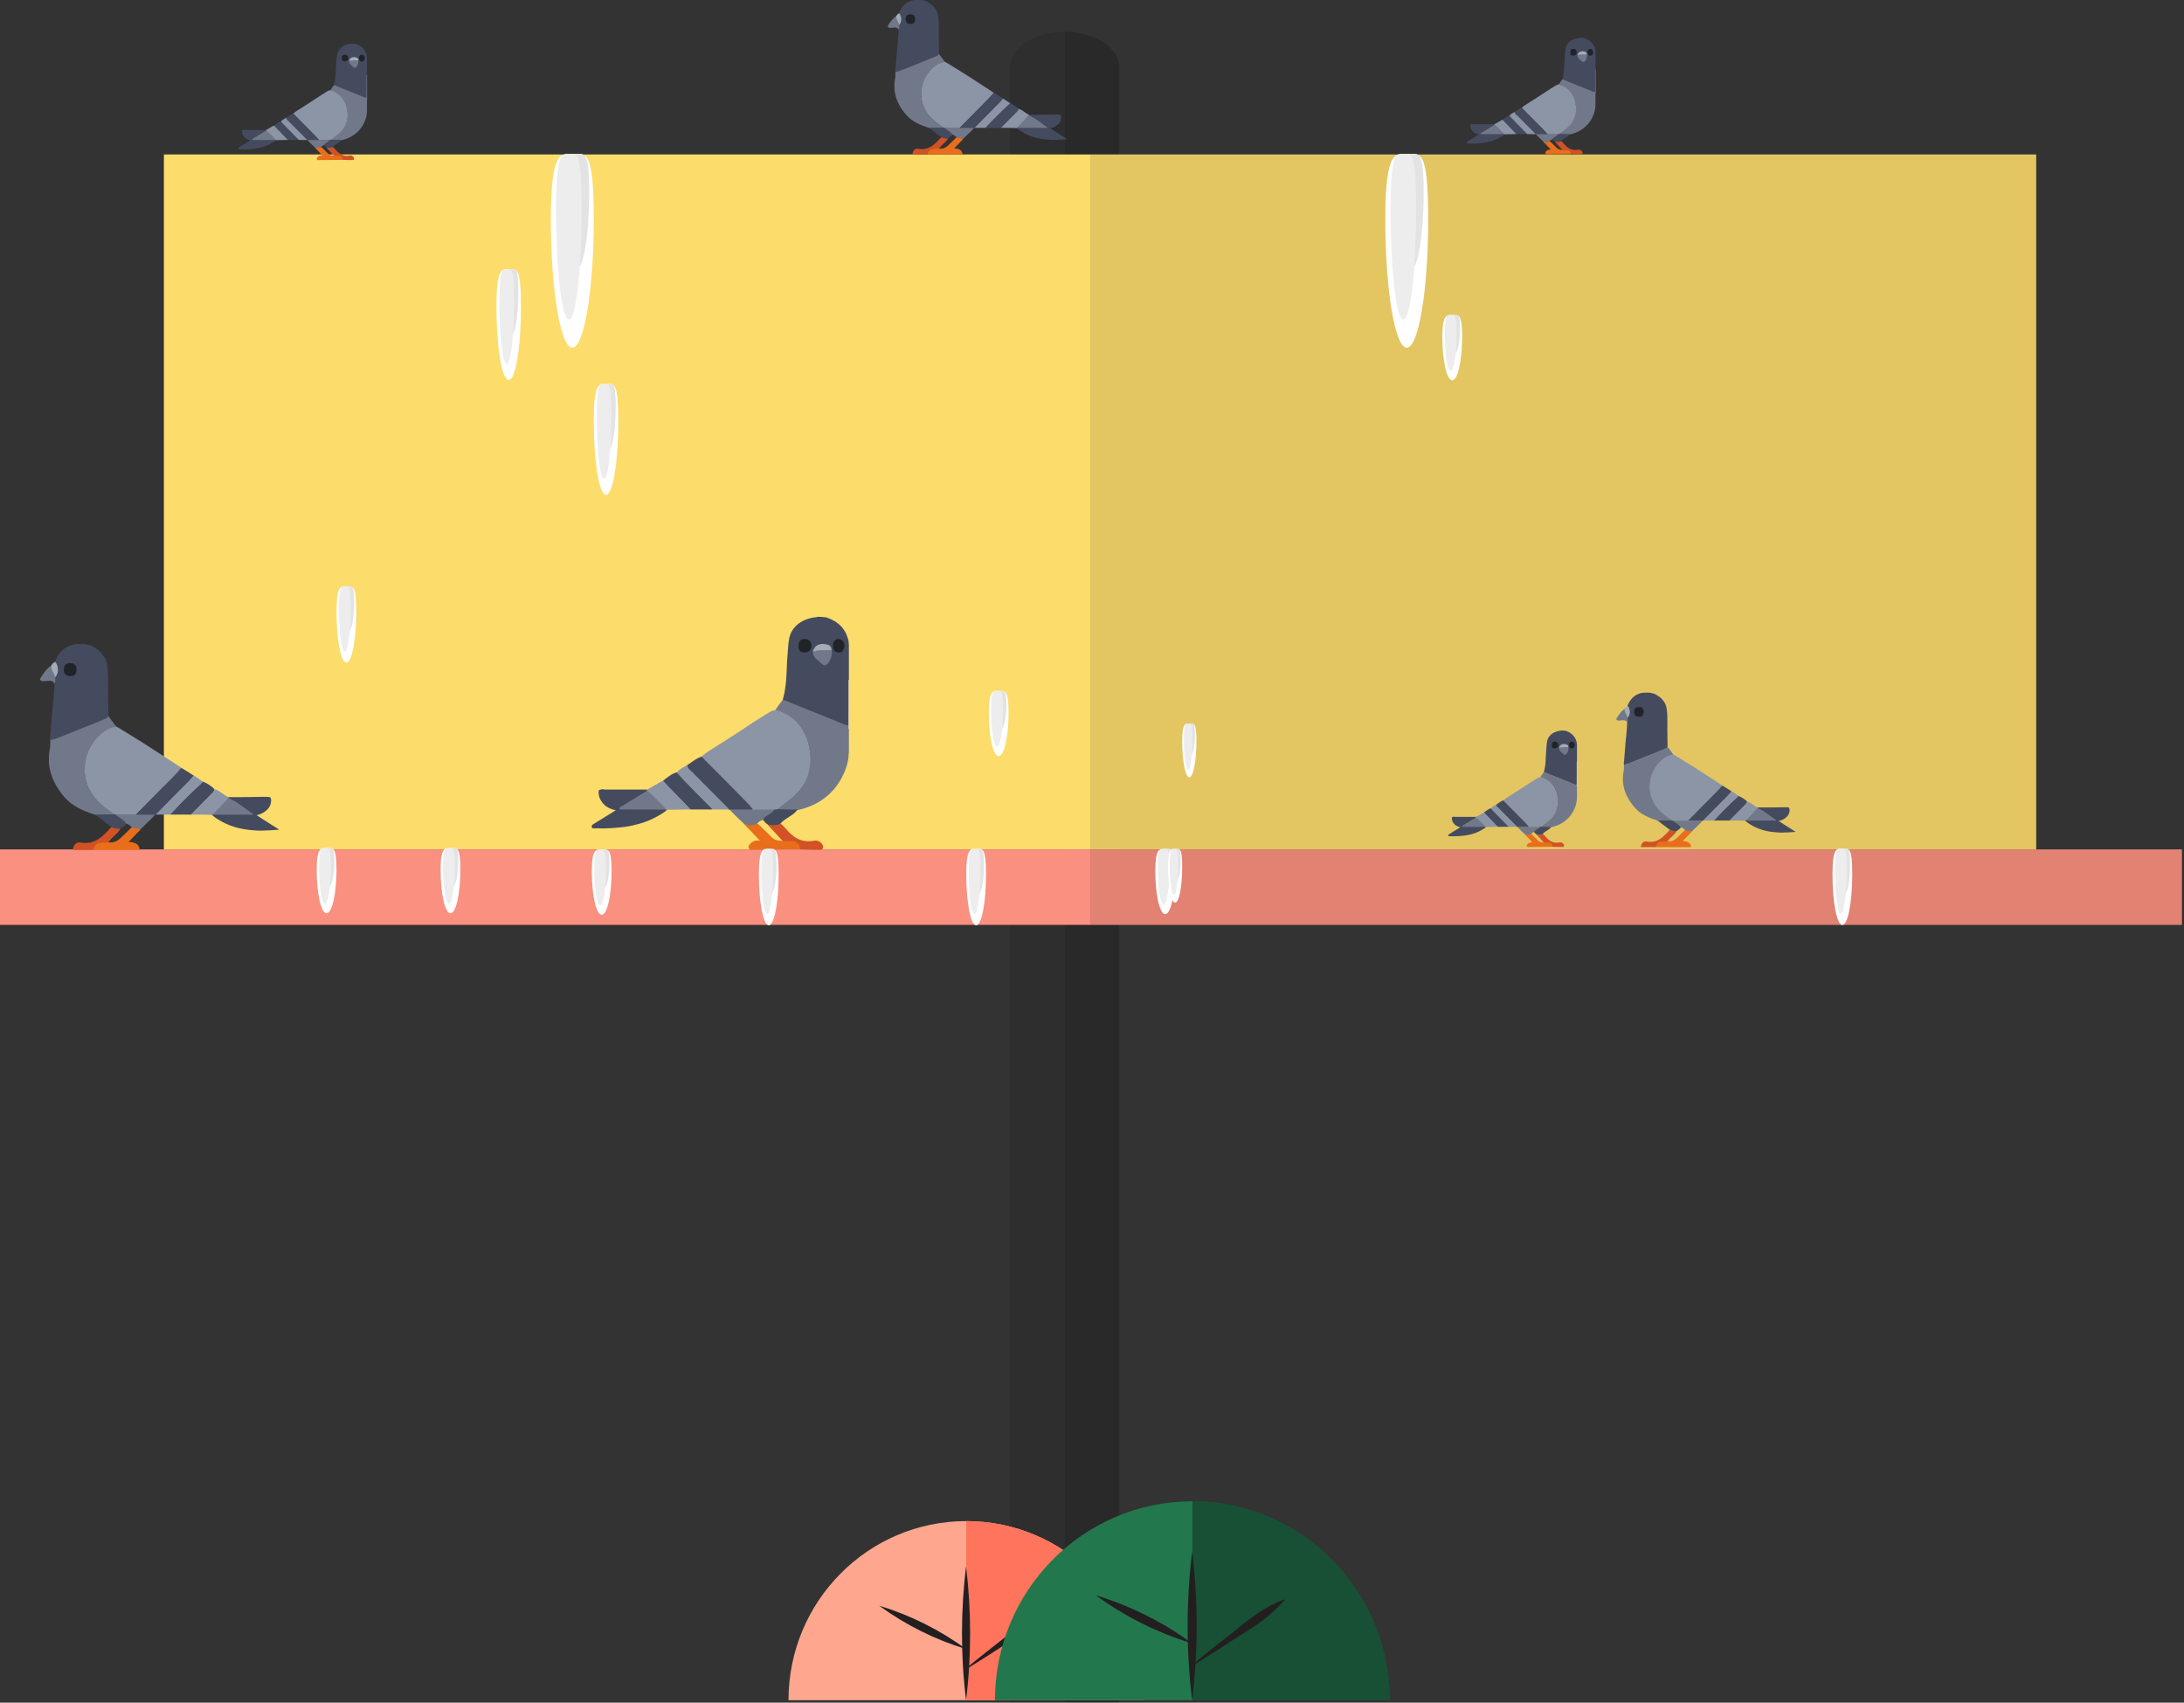 <?xml version="1.0" encoding="UTF-8"?>
<svg xmlns="http://www.w3.org/2000/svg" xmlns:xlink="http://www.w3.org/1999/xlink" viewBox="0 0 984.51 767.37">
  <rect x="0" y="0" width="984.51" height="767.37" fill="#333333" stroke="none"/>
  <defs>
    <style>
      .cls-1 {
        fill: #23774d;
      }

      .cls-1, .cls-2, .cls-3, .cls-4, .cls-5, .cls-6, .cls-7, .cls-8, .cls-9, .cls-10, .cls-11, .cls-12, .cls-13, .cls-14, .cls-15, .cls-16, .cls-17, .cls-18, .cls-19, .cls-20 {
        stroke-width: 0px;
      }

      .cls-21 {
        opacity: .1;
      }

      .cls-2 {
        fill: #ffa68e;
      }

      .cls-22 {
        clip-path: url(#clippath-11);
      }

      .cls-23 {
        clip-path: url(#clippath-16);
      }

      .cls-3 {
        fill: #000;
      }

      .cls-4 {
        fill: #fa9080;
      }

      .cls-24 {
        clip-path: url(#clippath-2);
      }

      .cls-25 {
        clip-path: url(#clippath-13);
      }

      .cls-26 {
        isolation: isolate;
      }

      .cls-5 {
        fill: #8c95a6;
      }

      .cls-27 {
        clip-path: url(#clippath-15);
      }

      .cls-6 {
        fill: #d15224;
      }

      .cls-28 {
        clip-path: url(#clippath-6);
      }

      .cls-7 {
        fill: none;
      }

      .cls-8 {
        fill: rgba(0, 0, 0, .33);
      }

      .cls-9 {
        fill: #202328;
      }

      .cls-29 {
        clip-path: url(#clippath-7);
      }

      .cls-30 {
        clip-path: url(#clippath-1);
      }

      .cls-31 {
        clip-path: url(#clippath-4);
      }

      .cls-10 {
        fill: #454b5f;
      }

      .cls-11 {
        fill: #ededed;
      }

      .cls-32 {
        clip-path: url(#clippath-12);
      }

      .cls-12 {
        fill: #ff745c;
      }

      .cls-13 {
        fill: #e3e3e3;
      }

      .cls-14 {
        fill: #fcdc6b;
      }

      .cls-15 {
        fill: #a4acb8;
      }

      .cls-33 {
        clip-path: url(#clippath-9);
      }

      .cls-34 {
        clip-path: url(#clippath);
      }

      .cls-35 {
        clip-path: url(#clippath-3);
      }

      .cls-36 {
        clip-path: url(#clippath-8);
      }

      .cls-37 {
        mix-blend-mode: overlay;
      }

      .cls-16 {
        fill: #231f20;
      }

      .cls-17 {
        fill: #e86e1b;
      }

      .cls-18 {
        fill: #fff;
      }

      .cls-38 {
        clip-path: url(#clippath-14);
      }

      .cls-39 {
        clip-path: url(#clippath-17);
      }

      .cls-40 {
        clip-path: url(#clippath-5);
      }

      .cls-41 {
        clip-path: url(#clippath-10);
      }

      .cls-19 {
        fill: #717889;
      }

      .cls-20 {
        fill: #fefefe;
      }
    </style>
    <clipPath id="clippath">
      <rect class="cls-7" x="455.41" y="14.34" width="49.13" height="753.04"/>
    </clipPath>
    <clipPath id="clippath-1">
      <rect class="cls-7" x="479.97" y="14.34" width="24.57" height="753.04"/>
    </clipPath>
    <clipPath id="clippath-2">
      <rect class="cls-7" x="491.42" y="69.61" width="426.46" height="313.21"/>
    </clipPath>
    <clipPath id="clippath-3">
      <rect class="cls-7" x="491.42" y="382.82" width="493.09" height="34.01"/>
    </clipPath>
    <clipPath id="clippath-4">
      <rect class="cls-7" x="266.76" y="278" width="115.9" height="105.07"/>
    </clipPath>
    <clipPath id="clippath-5">
      <rect class="cls-7" x="266.76" y="278" width="115.9" height="105.07"/>
    </clipPath>
    <clipPath id="clippath-6">
      <rect class="cls-7" x="661.25" y="17.04" width="57.95" height="52.53"/>
    </clipPath>
    <clipPath id="clippath-7">
      <rect class="cls-7" x="661.25" y="17.04" width="57.95" height="52.53"/>
    </clipPath>
    <clipPath id="clippath-8">
      <rect class="cls-7" x="400.23" width="80.68" height="69.58"/>
    </clipPath>
    <clipPath id="clippath-9">
      <rect class="cls-7" x="400.23" width="80.68" height="69.58"/>
    </clipPath>
    <clipPath id="clippath-10">
      <rect class="cls-7" x="107.48" y="19.67" width="57.95" height="52.53"/>
    </clipPath>
    <clipPath id="clippath-11">
      <rect class="cls-7" x="107.48" y="19.67" width="57.95" height="52.53"/>
    </clipPath>
    <clipPath id="clippath-12">
      <rect class="cls-7" x="18.09" y="290.28" width="107.61" height="92.79"/>
    </clipPath>
    <clipPath id="clippath-13">
      <rect class="cls-7" x="18.09" y="290.28" width="107.61" height="92.79"/>
    </clipPath>
    <clipPath id="clippath-14">
      <rect class="cls-7" x="652.91" y="329.24" width="57.95" height="52.53"/>
    </clipPath>
    <clipPath id="clippath-15">
      <rect class="cls-7" x="652.91" y="329.24" width="57.95" height="52.53"/>
    </clipPath>
    <clipPath id="clippath-16">
      <rect class="cls-7" x="728.63" y="312.2" width="80.68" height="69.58"/>
    </clipPath>
    <clipPath id="clippath-17">
      <rect class="cls-7" x="728.63" y="312.2" width="80.68" height="69.58"/>
    </clipPath>
  </defs>
  <g class="cls-26">
    <g id="Layer_2" data-name="Layer 2">
      <g id="Layer_1-2" data-name="Layer 1">
        <g>
          <g id="Symterra-Billboards">
            <g>
              <g>
                <g class="cls-21">
                  <g class="cls-34">
                    <path class="cls-3" d="M504.54,767.37h-49.13V30.25c0-8.79,10.82-15.91,24.17-15.91h.26c13.64,0,24.7,7.28,24.7,16.26v736.78Z"/>
                  </g>
                </g>
                <g class="cls-21">
                  <g class="cls-30">
                    <path class="cls-3" d="M504.54,767.37h-24.57V14.34h.39c13.35,0,24.18,7.13,24.18,15.92v737.12Z"/>
                  </g>
                </g>
              </g>
              <rect class="cls-14" x="73.88" y="69.61" width="844" height="313.21"/>
              <g class="cls-21">
                <g class="cls-24">
                  <rect class="cls-3" x="491.42" y="69.61" width="426.46" height="313.21"/>
                </g>
              </g>
              <rect class="cls-4" y="382.82" width="983.6" height="34.01"/>
              <g class="cls-21">
                <g class="cls-35">
                  <rect class="cls-3" x="491.42" y="382.82" width="493.09" height="34.01"/>
                </g>
              </g>
            </g>
          </g>
          <g id="Symtera-bird-1">
            <g class="cls-31">
              <g class="cls-40">
                <path class="cls-10" d="M352.87,315.38c.32-1.47.77-2.9.96-4.4.17-1.33.41-2.66.51-4,.15-2.13.29-4.26.34-6.4.04-1.64.15-3.3.29-4.93.24-2.76.29-5.54.87-8.26.34-1.6,1.06-3.06,2.09-4.34,2.27-2.82,5.38-4.11,8.83-4.78.53-.1,1.11.09,1.59-.26h1.77c.91.16,1.85.06,2.75.37,4.98,1.73,8.3,4.99,9.57,10.19.17.69.08,1.41.22,2.1v15.75c-.14.23-.07.48-.07.72,0,6.5,0,13,0,19.5,0,.4-.3.39-.56.41-.43.04-.83-.08-1.22-.24-9.11-3.68-18.23-7.33-27.33-11.03-.22-.09-.47-.15-.61-.38"/>
                <path class="cls-19" d="M352.87,315.38c2.11.83,4.22,1.65,6.33,2.49,3.69,1.47,7.38,2.95,11.07,4.44,3.48,1.41,6.97,2.82,10.44,4.25.58.24,1.17.34,1.79.29.26.57-.06,1.2.17,1.77v10.01c-.15.89-.08,1.79-.19,2.69-.44,3.56-1.69,6.83-3.44,9.93-1.27,2.26-2.82,4.32-4.67,6.12-2.89,2.83-6.27,4.93-10.08,6.34-1.31.49-2.65.91-4.01,1.23-.31.07-.62.17-.94.11-2.75.1-5.5-.17-8.25-.16-.17,0-.34-.02-.51-.07-.47-.23-.13-.44.04-.59.66-.59,1.39-1.09,2.07-1.65,2.17-1.76,4.48-3.34,6.43-5.37,3.48-3.62,5.41-7.92,5.82-12.93.38-4.62-.42-9.04-2.32-13.24-2.45-5.41-6.68-8.84-12.29-10.66-.27-.09-.67-.02-.72-.47.73-1.27,1.7-2.37,2.52-3.58.22-.34.49-.65.73-.97"/>
                <path class="cls-10" d="M300.68,364.97c-.8.88-1.85,1.44-2.83,2.05-3.04,1.9-6.31,3.3-9.75,4.28-2.03.58-4.08,1.02-6.17,1.33-2.21.32-4.43.46-6.65.61-1.91.13-3.82.18-5.72.05-.92-.06-1.92.35-2.8-.23v-1.03c.32-.42.79-.64,1.23-.91,3.14-1.92,6.26-3.86,9.39-5.81.04-.02.05-.08.09-.16-1.94-.39-3.73-1.15-5.12-2.52-1.58-1.58-2.59-3.51-2.5-5.85.01-.37.12-.76.55-.83.6-.09,1.18-.41,1.83-.18.24.08.53.06.8.06,6.21,0,12.42.02,18.63.02.18.18.18.38.09.6-.18.32-.49.47-.79.64-3.54,2.16-7.08,4.31-10.62,6.46-.32.19-.87.33-.75.77.12.45.67.26,1.04.26,6.11.01,12.22,0,18.33,0,.39,0,.79-.03,1.17.06.2.06.4.12.53.3"/>
                <path class="cls-17" d="M360.55,382.75c-.15,0-.29.02-.44.02-6.76-.08-13.52.26-20.28.16-.22,0-.49-.14-.66.14h-.74c-1.52-.72-1.16-1.97.02-3.06,1.13-1.04,2.37-1.42,4.09-1.11-.73-.81-1.33-1.43-1.9-2.06-1.56-1.68-3.18-3.3-4.78-4.95-.12-.12-.26-.23-.23-.43.21-.14.43-.08.64-.03,1.64.4,3.26.35,4.86-.21.62.05,1.01.5,1.38.89,1.54,1.61,3.27,3.01,4.77,4.67,1.55,1.7,3.54,2.49,5.91,2.03,1.39.15,2.78.04,4.17.08,1.71.06,2.99,1.11,3.34,2.75.08.38.16.77-.14,1.11"/>
                <path class="cls-20" d="M382.67,328.63c-.32-.57-.04-1.19-.17-1.77,0-5,.02-10,.02-15.01,0-1.59,0-3.19,0-4.78,0-.22-.14-.49.14-.66v22.22Z"/>
                <path class="cls-5" d="M349.62,319.93c1.27.5,2.58.89,3.8,1.5,2.46,1.22,4.65,2.77,6.42,4.9,1.66,1.99,2.93,4.2,3.77,6.65.65,1.89,1.15,3.82,1.37,5.81.16,1.41.35,2.81.28,4.23-.25,4.91-1.71,9.35-4.94,13.17-1.64,1.94-3.6,3.5-5.58,5.06-1.45,1.15-2.92,2.28-4.38,3.42-.38.44-.91.36-1.41.37-3.06.02-6.12.06-9.18-.02-.42-.07-.67-.37-.93-.67-.82-.94-1.65-1.87-2.51-2.77-3.89-4.05-7.93-7.94-11.82-11.98-2.53-2.63-5.15-5.17-7.69-7.79-.22-.23-.59-.4-.51-.82,1.1-1.06,2.36-1.93,3.63-2.76,5.53-3.58,11.16-6.99,16.61-10.7,3.4-2.31,6.94-4.43,10.43-6.61.81-.51,1.71-.79,2.64-.99"/>
                <path class="cls-10" d="M316.31,340.98c.49.51.97,1.03,1.47,1.54,5.09,5.13,10.21,10.23,15.25,15.4,1.45,1.49,2.94,2.94,4.35,4.46.73.78,1.39,1.62,2.08,2.44-.23.24-.53.23-.83.23-3,.01-5.99,0-8.99,0-.22,0-.44-.06-.66-.08-.15-.04-.35.07-.46-.14-3.69-3.69-7.43-7.32-11.06-11.08-1.96-2.03-3.96-4-5.92-6.02-.49-.51-1.12-.88-1.47-1.52-.24-.44-.57-.88-.28-1.43,1.77-1.03,3.32-2.42,5.18-3.29.43-.2.88-.35,1.32-.52"/>
                <path class="cls-10" d="M321.16,364.81c-3.33,0-6.67,0-10,0-.94-.86-1.87-1.73-2.68-2.71-.11-.13-.21-.27-.34-.39-1.92-1.82-3.64-3.83-5.55-5.67-1.18-1.14-2.2-2.43-3.4-3.56-.17-.16-.4-.31-.3-.61,1.98-1.51,3.83-3.21,6.36-3.81.89.81,1.55,1.82,2.39,2.67,3.02,3.07,6.04,6.14,9.06,9.22,1.35,1.38,2.71,2.76,4.05,4.15.19.2.49.36.41.72"/>
                <path class="cls-5" d="M321.16,364.81c-.07-.1-.14-.2-.22-.29-2.93-2.98-5.87-5.96-8.81-8.94-1.71-1.74-3.45-3.47-5.1-5.27-.64-.7-1.4-1.35-1.78-2.27.8-1.11,1.97-1.77,3.12-2.44.48-.28.96-.54,1.44-.81.05.96.53,1.68,1.27,2.27.4.32.75.7,1.11,1.07,5.32,5.35,10.63,10.7,15.94,16.06.18.18.45.32.41.65-2.46-.01-4.91-.02-7.37-.04"/>
                <path class="cls-5" d="M298.89,351.86c.74.94,1.63,1.75,2.44,2.62,2.24,2.39,4.6,4.67,6.85,7.04.91.96,1.81,1.91,2.74,2.85.12.12.24.24.25.43-3.49.06-6.99.11-10.48.17-.16-.01-.34.04-.46-.13-1.34-1.24-2.5-2.66-3.8-3.96-1.54-1.53-3.15-2.98-4.75-4.44,0-.19,0-.38,0-.57,2.14-1.22,4.28-2.45,6.43-3.66.25-.14.53-.23.8-.35"/>
                <path class="cls-19" d="M328.99,364.98c.23-.28.55-.15.83-.15,3.21,0,6.43,0,9.64,0,3.2,0,6.4,0,9.6.01.1.38-.18.58-.38.82-.63.75-1.45,1.24-2.29,1.71-.95.53-1.78,1.22-2.46,2.07-.17.14-.36.25-.57.31-.91.24-1.54.84-2.11,1.55-1.85.91-3.73.7-5.63.17-2.3-2.07-4.52-4.23-6.64-6.49"/>
                <path class="cls-19" d="M374.84,293c.32.81.18,1.63.01,2.44-.3,1.4-.82,2.71-1.85,3.75-.92.93-1.57.92-2.48.02-.9-.89-1.96-1.61-2.85-2.53-.85-.88-1.26-1.89-1.22-3.1.44-.35.98-.44,1.51-.53,2.09-.36,4.21-.28,6.32-.25.2,0,.39.05.54.2"/>
                <path class="cls-9" d="M362.78,288.01c1.85-.23,3.06,1.48,3.08,2.98.02,1.85-1.27,3.1-3.4,3.06-1.86-.04-2.47-.81-2.51-3.12-.03-1.71.98-3.09,2.83-2.92"/>
                <path class="cls-9" d="M378.05,294.04c-1.88.18-2.77-1.76-2.58-3.37.1-.91.4-1.77,1.21-2.32.89-.6,2.29-.47,3.04.32,1.44,1.53,1.18,3.33.01,4.82-.35.44-.85.55-1.68.55"/>
                <path class="cls-15" d="M374.84,293c-1.13,0-2.26.01-3.39.01-1.54,0-3.07.08-4.55.56-.13.04-.29.01-.44.01.43-1.46,1.18-2.63,2.73-3.11,1.37-.43,2.73-.27,4.05.15,1.13.36,1.61,1.18,1.59,2.38"/>
                <path class="cls-10" d="M343.89,369.36c.5-1.01,1.42-1.55,2.33-2.09,1.09-.64,2.18-1.28,2.83-2.43.45.05.87-.11,1.31-.17,2.82-.05,5.62.26,8.44.17.23,0,.49-.09.7.12-.97,1.33-2.3,2.24-3.65,3.11-1.43.92-2.9,1.78-4.03,3.1-.1.39-.44.49-.76.6-1.56.52-3.12.45-4.68.03-1.03-.6-1.84-1.44-2.49-2.43"/>
                <path class="cls-6" d="M346.24,371.62c1.08.2,2.16.36,3.26.27.82-.07,1.62-.25,2.32-.73,1.78,1.29,2.97,3.17,4.59,4.64,2.15,1.95,4.57,3.22,7.54,3.32,1.2.04,2.37-.1,3.55-.28,1.53-.24,3.8,1.46,3.51,3.13-.1.58-.28.99-1,.98-1.69-.03-3.4.1-5.08-.04-1.47-.12-2.93-.04-4.39-.14.19-2.27-1.46-3.75-3.65-3.68-1.29.04-2.6.18-3.88-.13-.69-.36-1.17-.97-1.67-1.53-1.52-1.72-3.15-3.36-4.67-5.08-.19-.21-.48-.37-.43-.72"/>
                <path class="cls-19" d="M291.68,356.44c1.02.46,1.75,1.3,2.53,2.04,1.93,1.82,3.8,3.72,5.59,5.69.18.2.33.42.42.67-6.6,0-13.2,0-19.79-.01-.2,0-.39-.01-.59,0-.29.02-.49-.04-.6-.37-.12-.36.09-.5.32-.64,1.83-1.12,3.67-2.22,5.5-3.34,2.21-1.34,4.41-2.69,6.62-4.04"/>
              </g>
            </g>
          </g>
          <g id="Symtera-bird-1-2" data-name="Symtera-bird-1">
            <g class="cls-28">
              <g class="cls-29">
                <path class="cls-10" d="M704.3,35.73c.16-.73.39-1.45.48-2.2.08-.67.21-1.33.25-2,.08-1.07.15-2.13.17-3.2.02-.82.07-1.65.15-2.47.12-1.38.15-2.77.44-4.13.17-.8.53-1.53,1.05-2.17,1.14-1.41,2.69-2.05,4.42-2.39.26-.05.55.05.8-.13h.88c.45.08.92.03,1.37.19,2.49.86,4.15,2.5,4.78,5.09.08.34.04.7.11,1.05v7.87c-.07.11-.04.24-.04.36,0,3.25,0,6.5,0,9.75,0,.2-.15.2-.28.21-.21.02-.41-.04-.61-.12-4.55-1.84-9.12-3.66-13.67-5.51-.11-.05-.24-.08-.3-.19"/>
                <path class="cls-19" d="M704.3,35.73c1.05.42,2.11.83,3.16,1.25,1.85.74,3.69,1.48,5.54,2.22,1.74.7,3.48,1.41,5.22,2.12.29.12.58.17.89.15.13.29-.03.6.09.89v5c-.07.45-.04.9-.09,1.34-.22,1.78-.85,3.41-1.72,4.97-.64,1.13-1.41,2.16-2.33,3.06-1.45,1.42-3.14,2.46-5.04,3.17-.66.24-1.32.45-2,.61-.16.04-.31.08-.47.06-1.38.05-2.75-.09-4.12-.08-.09,0-.17,0-.25-.03-.23-.11-.07-.22.02-.3.33-.3.69-.54,1.04-.82,1.09-.88,2.24-1.67,3.22-2.68,1.74-1.81,2.7-3.96,2.91-6.47.19-2.31-.21-4.52-1.16-6.62-1.22-2.7-3.34-4.42-6.14-5.33-.13-.04-.34-.01-.36-.24.36-.64.85-1.18,1.26-1.79.11-.17.24-.32.36-.48"/>
                <path class="cls-10" d="M678.21,60.53c-.4.44-.92.72-1.42,1.03-1.52.95-3.15,1.65-4.88,2.14-1.01.29-2.04.51-3.08.66-1.1.16-2.21.23-3.33.3-.96.07-1.91.09-2.86.02-.46-.03-.96.18-1.4-.12v-.52c.16-.21.4-.32.62-.45,1.57-.96,3.13-1.93,4.7-2.9.02-.01.02-.04.05-.08-.97-.19-1.87-.57-2.56-1.26-.79-.79-1.3-1.75-1.25-2.92,0-.19.06-.38.28-.41.3-.05.59-.2.92-.09.12.04.26.03.4.03,3.1,0,6.21,0,9.31.01.09.09.09.19.05.3-.09.16-.25.23-.39.32-1.77,1.08-3.54,2.16-5.31,3.23-.16.1-.44.17-.38.39.06.23.34.13.52.13,3.06,0,6.11,0,9.17,0,.2,0,.39-.01.59.03.1.03.2.06.27.15"/>
                <path class="cls-17" d="M708.14,69.42c-.07,0-.15.01-.22.01-3.38-.04-6.76.13-10.14.08-.11,0-.25-.07-.33.07h-.37c-.76-.36-.58-.99.01-1.53.56-.52,1.19-.71,2.05-.56-.37-.41-.66-.72-.95-1.03-.78-.84-1.59-1.65-2.39-2.47-.06-.06-.13-.11-.12-.21.1-.07.21-.04.32-.02.82.2,1.63.17,2.43-.1.31.02.5.25.69.44.77.8,1.63,1.51,2.38,2.33.77.85,1.77,1.25,2.95,1.01.69.08,1.39.02,2.08.04.86.03,1.5.56,1.67,1.37.04.19.08.39-.07.56"/>
                <path class="cls-20" d="M719.2,42.35c-.16-.28-.02-.59-.09-.89,0-2.5,0-5,.01-7.5,0-.8,0-1.59,0-2.39,0-.11-.07-.25.07-.33v11.11Z"/>
                <path class="cls-5" d="M702.68,38.01c.63.25,1.29.45,1.9.75,1.23.61,2.32,1.39,3.21,2.45.83,1,1.46,2.1,1.89,3.33.33.95.57,1.91.68,2.91.08.7.18,1.4.14,2.11-.13,2.45-.86,4.68-2.47,6.58-.82.97-1.8,1.75-2.79,2.53-.73.57-1.46,1.14-2.19,1.71-.19.22-.45.18-.7.19-1.53.01-3.06.03-4.59,0-.21-.03-.34-.19-.46-.34-.41-.47-.82-.94-1.26-1.39-1.94-2.02-3.97-3.97-5.91-5.99-1.27-1.31-2.58-2.58-3.85-3.9-.11-.11-.29-.2-.25-.41.55-.53,1.18-.97,1.82-1.38,2.77-1.79,5.58-3.5,8.31-5.35,1.7-1.16,3.47-2.21,5.21-3.31.4-.25.86-.39,1.32-.49"/>
                <path class="cls-10" d="M686.02,48.53c.24.26.48.52.73.77,2.54,2.57,5.1,5.11,7.62,7.7.72.74,1.47,1.47,2.18,2.23.36.39.7.81,1.04,1.22-.11.12-.27.11-.41.12-1.5,0-3,0-4.49,0-.11,0-.22-.03-.33-.04-.08-.02-.18.03-.23-.07-1.84-1.84-3.72-3.66-5.53-5.54-.98-1.01-1.98-2-2.96-3.01-.25-.25-.56-.44-.74-.76-.12-.22-.29-.44-.14-.71.88-.52,1.66-1.21,2.59-1.65.21-.1.44-.17.66-.26"/>
                <path class="cls-10" d="M688.45,60.44c-1.67,0-3.33,0-5,0-.47-.43-.93-.87-1.34-1.36-.06-.07-.11-.14-.17-.19-.96-.91-1.82-1.92-2.77-2.84-.59-.57-1.1-1.22-1.7-1.78-.08-.08-.2-.16-.15-.31.99-.75,1.92-1.61,3.18-1.91.44.41.78.91,1.2,1.34,1.51,1.54,3.02,3.07,4.53,4.61.68.69,1.35,1.38,2.02,2.08.1.1.25.18.21.36"/>
                <path class="cls-5" d="M688.45,60.44s-.07-.1-.11-.14c-1.47-1.49-2.94-2.98-4.4-4.47-.86-.87-1.72-1.73-2.55-2.63-.32-.35-.7-.67-.89-1.13.4-.56.98-.88,1.56-1.22.24-.14.48-.27.72-.41.02.48.26.84.63,1.13.2.16.38.35.56.53,2.66,2.68,5.32,5.35,7.97,8.03.09.09.23.16.2.33l-3.69-.02"/>
                <path class="cls-5" d="M677.32,53.97c.37.47.81.87,1.22,1.31,1.12,1.2,2.3,2.33,3.42,3.52.45.48.9.96,1.37,1.43.06.06.12.12.12.22-1.75.03-3.49.06-5.24.08-.08,0-.17.02-.23-.07-.67-.62-1.25-1.33-1.9-1.98-.77-.77-1.57-1.49-2.38-2.22,0-.09,0-.19,0-.28,1.07-.61,2.14-1.22,3.21-1.83.13-.07.26-.12.4-.17"/>
                <path class="cls-19" d="M692.36,60.53c.12-.14.28-.08.41-.08,1.61,0,3.21,0,4.82,0,1.6,0,3.2,0,4.8,0,.05.19-.09.29-.19.41-.31.37-.73.62-1.14.85-.48.27-.89.61-1.23,1.04-.08.07-.18.13-.29.15-.45.12-.77.42-1.05.77-.92.46-1.87.35-2.81.08-1.15-1.04-2.26-2.12-3.32-3.24"/>
                <path class="cls-19" d="M715.29,24.54c.16.41.09.82,0,1.22-.15.7-.41,1.35-.92,1.88-.46.47-.78.46-1.24.01-.45-.45-.98-.8-1.42-1.26-.42-.44-.63-.95-.61-1.55.22-.18.49-.22.76-.27,1.05-.18,2.1-.14,3.16-.13.1,0,.19.03.27.1"/>
                <path class="cls-9" d="M709.26,22.05c.92-.12,1.53.74,1.54,1.49.01.93-.64,1.55-1.7,1.53-.93-.02-1.24-.41-1.26-1.56-.01-.85.49-1.54,1.42-1.46"/>
                <path class="cls-9" d="M716.9,25.06c-.94.09-1.38-.88-1.29-1.68.05-.46.2-.88.61-1.16.44-.3,1.15-.23,1.52.16.72.77.59,1.66,0,2.41-.17.22-.42.27-.84.27"/>
                <path class="cls-15" d="M715.29,24.54c-.56,0-1.13,0-1.69,0-.77,0-1.53.04-2.27.28-.07.02-.15,0-.22,0,.21-.73.59-1.32,1.37-1.56.68-.21,1.37-.14,2.03.07.57.18.81.59.79,1.19"/>
                <path class="cls-10" d="M699.82,62.72c.25-.5.71-.78,1.17-1.05.55-.32,1.09-.64,1.42-1.22.22.02.44-.05.65-.09,1.41-.03,2.81.13,4.22.08.12,0,.25-.04.35.06-.48.66-1.15,1.12-1.83,1.55-.72.46-1.45.89-2.01,1.55-.05.2-.22.25-.38.3-.78.26-1.56.23-2.34.02-.51-.3-.92-.72-1.24-1.21"/>
                <path class="cls-6" d="M700.99,63.85c.54.1,1.08.18,1.63.13.41-.04.81-.13,1.16-.37.89.65,1.49,1.59,2.29,2.32,1.08.97,2.28,1.61,3.77,1.66.6.02,1.18-.05,1.78-.14.76-.12,1.9.73,1.76,1.56-.05.29-.14.5-.5.49-.85-.02-1.7.05-2.54-.02-.73-.06-1.46-.02-2.19-.07.09-1.13-.73-1.88-1.83-1.84-.64.02-1.3.09-1.94-.07-.34-.18-.58-.48-.83-.77-.76-.86-1.57-1.68-2.34-2.54-.09-.11-.24-.18-.21-.36"/>
                <path class="cls-19" d="M673.71,56.26c.51.23.87.65,1.26,1.02.97.91,1.9,1.86,2.8,2.84.09.1.17.21.21.34-3.3,0-6.6,0-9.9,0-.1,0-.2,0-.29,0-.15,0-.25-.02-.3-.19-.06-.18.05-.25.16-.32.92-.56,1.84-1.11,2.75-1.67,1.1-.67,2.21-1.35,3.31-2.02"/>
              </g>
            </g>
          </g>
          <g id="Symterra-Bird-2">
            <g class="cls-36">
              <g class="cls-33">
                <path class="cls-10" d="M415.43,0c.4.15.83.16,1.25.27,1.03.29,1.93.82,2.78,1.43.99.71,1.8,1.6,2.43,2.64.55.92.9,1.91,1.04,2.98.54,4.08.16,8.19.31,12.28.06,1.58.02,3.15.06,4.73-.2.5-.59.8-1.08,1-3.5,1.43-6.98,2.9-10.52,4.23-1.76.66-3.45,1.48-5.21,2.13-.8.3-1.62.54-2.45.74-.16.04-.34.13-.46-.08-.06-.58.08-1.15.13-1.73.16-1.72.29-3.44.42-5.16.15-1.99.31-3.98.54-5.97.12-1.05.2-2.11.27-3.17.07-.96.11-1.92.17-2.88.08-.59.14-1.18.12-1.78,0-.13,0-.27.02-.4.02-.13.09-.23.17-.33,1.08-1.38.89-3.67-.11-4.8-.02-.03-.04-.06-.06-.09-.04-.13,0-.24.05-.36.85-1.94,2.03-3.61,3.92-4.67,1.03-.58,2.12-.98,3.33-.98.05,0,.1,0,.14-.04h2.74Z"/>
                <path class="cls-10" d="M480.92,62.68c-.38.15-.79.09-1.19.13-.96.11-1.93.13-2.89.16-.51.02-1.03.04-1.54.06-.87.05-1.75-.02-2.61-.08-2.27-.15-4.51-.46-6.7-1.14-2.04-.63-3.96-1.48-5.74-2.65-.7-.45-1.38-.92-2.01-1.46.1-.12.25-.14.39-.17,1.58-.02,3.16,0,4.74-.01,2.74,0,5.48,0,8.22,0,.13,0,.27.02.43-.03-.27-.24-.57-.41-.85-.61-1.37-.99-2.7-2.04-4.11-2.98-.94-.62-1.9-1.2-2.93-1.65-.12-.05-.25-.11-.31-.24-.03-.11-.03-.22.06-.3,2.14,0,4.28-.01,6.41,0,2.33,0,4.66-.13,6.99-.08.74.02,1.03.3,1.05,1.03.05,1.97-.98,3.27-2.57,4.26-.71.44-1.49.7-2.34.9.76.5,1.49.98,2.22,1.45.92.59,1.85,1.18,2.77,1.76.83.53,1.67,1.05,2.5,1.58v.07Z"/>
                <path class="cls-17" d="M434.27,62.47c-.07.1-.12.21-.2.3-.7.74-1.43,1.46-2.12,2.2-.53.58-1.07,1.14-1.63,1.7-.05.05-.14.1-.11.17.03.11.15.06.22.06.73.01,1.44.14,2.1.47.73.36,1.1.98,1.29,1.75.04.15.05.31.08.46h-15.8c.02-.87.39-1.57,1.09-2.08.57-.41,1.24-.53,1.93-.55.68-.01,1.36,0,2.04,0,.96.17,1.89.07,2.77-.36.74-.36,1.36-.9,1.93-1.47,1.03-1.03,2.11-2.01,3.13-3.04.12-.12.23-.27.43-.25.75.26,1.5.45,2.3.46.19,0,.4.02.55.17"/>
                <path class="cls-6" d="M423.23,67.05c-.71,0-1.43,0-2.14,0-.48.01-.94.1-1.4.28-.91.36-1.27,1.13-1.51,2-.02.08-.05.16-.08.24h-6.82c.05-1.03.7-2.27,1.64-2.48.51-.12,1.03-.02,1.53.05,1.23.16,2.43.1,3.6-.31,1.2-.42,2.25-1.09,3.22-1.92.7-.61,1.33-1.28,1.98-1.93.38-.38.67-.84,1.15-1.12.06-.03.12-.03.18-.01.86.29,1.73.47,2.64.48.23.16.06.31-.03.43-.43.62-.94,1.17-1.5,1.68-.83.75-1.67,1.49-2.3,2.44-.05.07-.12.13-.18.19"/>
                <path class="cls-19" d="M400.23,11.79c.45-1.01,1.11-1.87,1.8-2.73.54-.68,1.16-1.28,1.91-1.73.08.07.09.17.1.27.07.78.44,1.45.81,2.13.25.45.47.92.49,1.46.02.75.02,1.5-.13,2.24-.47-.86-1.36-1.14-2.3-1.01-.71.1-1.42.21-2.14.06-.25-.05-.4-.2-.54-.38v-.3Z"/>
                <path class="cls-5" d="M425.9,27.82c.78.38,1.49.87,2.23,1.32,1.99,1.21,3.97,2.43,5.95,3.66,1.18.73,2.35,1.49,3.51,2.24,2.78,1.8,5.58,3.58,8.34,5.42.69.46,1.38.91,2.07,1.37-.15.32-.42.54-.65.8-1.26,1.44-2.64,2.77-3.97,4.14-2.02,2.08-4.1,4.11-6.11,6.2-1.44,1.5-2.93,2.94-4.38,4.43-.14.14-.27.3-.48.33-.94.05-1.87.02-2.81.02-1.23,0-2.47.02-3.7-.01-.18,0-.34-.04-.51-.11-1.11-.82-2.3-1.53-3.38-2.41-1.83-1.49-3.49-3.14-4.7-5.19-1.08-1.82-1.77-3.77-1.99-5.88-.25-2.38-.06-4.71.72-6.97.74-2.14,1.89-4.04,3.42-5.71,1.04-1.13,2.21-2.08,3.57-2.79.79-.42,1.63-.71,2.51-.88.12-.02.24-.07.36.02"/>
                <path class="cls-19" d="M425.9,27.82c-.84.18-1.67.4-2.45.77-.85.4-1.63.9-2.37,1.48-1.76,1.41-3.09,3.16-4.1,5.15-.75,1.47-1.28,3.03-1.48,4.69-.1.85-.21,1.71-.2,2.57.04,3.23,1,6.18,2.93,8.77,1.17,1.58,2.58,2.93,4.15,4.12.86.66,1.74,1.29,2.66,1.85.13.08.23.22.34.34-.15.15-.34.12-.52.12-.77,0-1.55.02-2.32,0-.95-.03-1.89.08-2.84.08-.26,0-.52,0-.77-.06-1.89-.61-3.76-1.29-5.53-2.2-1.86-.95-3.52-2.17-4.89-3.73-1.47-1.68-2.72-3.52-3.67-5.54-.72-1.53-1.19-3.15-1.48-4.81-.22-1.27-.2-2.55-.14-3.82.04-.81.15-1.62.33-2.41.08-.37.08-.75.09-1.13.02-.54.01-1.09.01-1.63,1.29-.25,2.54-.67,3.75-1.18,3.08-1.3,6.19-2.51,9.29-3.73,1.91-.75,3.79-1.56,5.68-2.35.41-.17.61-.55.92-.83.87,1.16,1.73,2.32,2.6,3.49"/>
                <path class="cls-10" d="M432.57,57.64c.37-.38.73-.77,1.11-1.14.84-.84,1.7-1.66,2.51-2.52,1.76-1.86,3.62-3.61,5.38-5.46,1.38-1.45,2.84-2.82,4.21-4.28.6-.64,1.23-1.27,1.77-1.97.13-.16.3-.29.46-.43,1.39.85,2.79,1.69,4.15,2.6.05.13-.06.2-.12.29-.48.61-1.02,1.17-1.53,1.76-.02.02-.03.04-.05.05-3.62,3.56-7.13,7.23-10.73,10.81-.11.1-.21.21-.33.3-.08.08-.18.09-.29.09-.15.03-.29.04-.44.04-1.84,0-3.68,0-5.52,0-.19,0-.4.04-.56-.12"/>
                <path class="cls-10" d="M451.32,57.63c-2.37,0-4.74,0-7.1,0-.04-.13.05-.21.13-.28.78-.79,1.5-1.63,2.27-2.43,1.34-1.38,2.65-2.79,4.05-4.11,1.43-1.36,2.85-2.73,4.29-4.07.11-.1.22-.2.38-.22.95.38,1.83.89,2.65,1.51.41.3.82.61,1.14,1.01.07.54-.2.95-.55,1.3-1.04,1.05-2.11,2.08-3.13,3.15-1.24,1.3-2.52,2.58-3.79,3.85-.1.1-.21.21-.33.3"/>
                <path class="cls-5" d="M455.33,46.51c-1.34,1.27-2.68,2.53-4.01,3.81-1.11,1.06-2.18,2.14-3.26,3.22-.95.95-1.87,1.93-2.77,2.92-.35.39-.75.75-1.07,1.17-1.61,0-3.22,0-4.83,0,0-.14.12-.21.2-.3,2.96-2.99,5.93-5.98,8.89-8.97.53-.53,1.07-1.06,1.6-1.6.74-.74,1.42-1.53,2.08-2.34.76.41,1.43.95,2.16,1.4.35.22.68.45,1.02.68"/>
                <path class="cls-5" d="M451.32,57.63c0-.14.12-.21.2-.3,2.21-2.24,4.42-4.47,6.63-6.71.02-.02.03-.04.05-.05.49-.41.82-.91.91-1.55,1.25.3,2.21,1.1,3.23,1.81.48.33.97.65,1.51.88,0,.09,0,.19-.01.28-.02.1-.08.18-.15.25-.86.88-1.68,1.8-2.53,2.69-.77.8-1.5,1.63-2.28,2.42-.1.1-.19.19-.3.27-.13.02-.23.11-.37.08-2.3-.12-4.6-.05-6.9-.08"/>
                <path class="cls-9" d="M410.48,6.45c1.72-.08,2.17,1.31,2.03,2.57-.07.63-.27,1.19-.85,1.56-.22.14-.46.2-.69.21-.85.04-1.72.04-2.32-.71-.46-.58-.47-1.28-.38-1.97.15-1.17.96-1.69,2.21-1.66"/>
                <path class="cls-15" d="M405.34,11.19c-.26-.9-.75-1.69-1.14-2.53-.19-.41-.26-.86-.26-1.32.31-.58.73-1.05,1.34-1.33.49.4.7.96.84,1.54.29,1.19.16,2.32-.54,3.36-.07.1-.15.19-.23.29"/>
                <path class="cls-10" d="M418.93,57.7c.09-.1.21-.06.31-.06,2-.1,3.99-.07,5.99-.08.05,0,.1,0,.15,0,.15.03.29.06.43.09.93.69,1.93,1.28,2.81,2.05.29.25.56.52.66.91-.04.25-.18.44-.35.6-.5.45-1.07.81-1.63,1.19-1.01.04-1.97-.14-2.89-.54-1.29-.98-2.58-1.95-3.86-2.93-.54-.41-1.08-.82-1.62-1.23"/>
                <path class="cls-19" d="M429.23,60.61c-.29-.57-.76-.98-1.27-1.34-.6-.44-1.22-.85-1.82-1.29-.13-.09-.22-.22-.33-.34,2.25,0,4.5,0,6.76,0,2.04,0,4.07,0,6.11,0,.14,0,.3-.06.42.08-1.13,1.16-2.24,2.33-3.45,3.42-.48.43-.91.89-1.37,1.34-.88-.11-1.78-.12-2.62-.45-.1-.04-.21-.06-.28-.15-.21-.04-.38-.16-.53-.31-.42-.42-.86-.8-1.48-.87-.05,0-.09-.04-.12-.07"/>
                <path class="cls-19" d="M458.59,57.63c0-.09.06-.16.12-.22.48-.51.97-1.02,1.45-1.53,1.13-1.2,2.26-2.41,3.39-3.61.09-.1.2-.18.3-.28.6.33,1.23.6,1.83.94,1.67.95,3.18,2.13,4.72,3.26.56.41,1.14.81,1.71,1.22.06.04.11.1.15.14-.02.09-.07.08-.12.08-4.52,0-9.04,0-13.55,0"/>
              </g>
            </g>
          </g>
          <g id="Symtera-bird-1-3" data-name="Symtera-bird-1">
            <g class="cls-41">
              <g class="cls-22">
                <path class="cls-10" d="M150.53,38.35c.16-.73.39-1.45.48-2.2.08-.67.21-1.33.25-2,.08-1.07.15-2.13.17-3.2.02-.82.07-1.65.15-2.47.12-1.38.15-2.77.44-4.13.17-.8.53-1.53,1.05-2.17,1.14-1.41,2.69-2.05,4.42-2.39.26-.05.55.05.8-.13h.88c.45.08.92.03,1.37.19,2.49.86,4.15,2.5,4.78,5.09.08.34.04.7.11,1.05v7.87c-.07.11-.04.24-.04.36,0,3.25,0,6.5,0,9.75,0,.2-.15.2-.28.21-.21.02-.41-.04-.61-.12-4.55-1.84-9.12-3.66-13.67-5.51-.11-.05-.24-.08-.3-.19"/>
                <path class="cls-19" d="M150.53,38.35c1.05.42,2.11.83,3.16,1.25,1.85.74,3.69,1.48,5.54,2.22,1.74.7,3.48,1.41,5.22,2.12.29.12.58.17.89.15.13.29-.03.6.09.89v5c-.07.45-.04.9-.09,1.34-.22,1.78-.85,3.41-1.72,4.97-.64,1.13-1.41,2.16-2.33,3.06-1.45,1.42-3.14,2.46-5.04,3.17-.66.24-1.32.45-2,.61-.15.04-.31.08-.47.06-1.38.05-2.75-.09-4.12-.08-.09,0-.17,0-.25-.03-.23-.11-.07-.22.02-.3.33-.3.69-.54,1.04-.82,1.09-.88,2.24-1.67,3.22-2.68,1.74-1.81,2.7-3.96,2.91-6.47.19-2.31-.21-4.52-1.16-6.62-1.22-2.7-3.34-4.42-6.14-5.33-.13-.04-.34-.01-.36-.24.36-.64.85-1.18,1.26-1.79.11-.17.24-.32.36-.48"/>
                <path class="cls-10" d="M124.44,63.15c-.4.44-.92.72-1.42,1.03-1.52.95-3.15,1.65-4.88,2.14-1.01.29-2.04.51-3.08.66-1.1.16-2.21.23-3.33.3-.96.07-1.91.09-2.86.02-.46-.03-.96.18-1.4-.12v-.52c.16-.21.4-.32.62-.45,1.57-.96,3.13-1.93,4.7-2.9.02-.01.02-.04.05-.08-.97-.19-1.87-.57-2.56-1.26-.79-.79-1.3-1.75-1.25-2.92,0-.19.06-.38.28-.41.3-.05.59-.2.92-.09.12.04.26.03.4.03,3.1,0,6.21,0,9.31.01.09.09.09.19.05.3-.09.16-.25.23-.39.32-1.77,1.08-3.54,2.16-5.31,3.23-.16.1-.44.17-.38.39.06.23.34.13.52.13,3.06,0,6.11,0,9.17,0,.2,0,.39-.01.59.03.1.03.2.06.27.15"/>
                <path class="cls-17" d="M154.37,72.04c-.07,0-.15.01-.22.01-3.38-.04-6.76.13-10.14.08-.11,0-.25-.07-.33.07h-.37c-.76-.36-.58-.99.01-1.53.56-.52,1.19-.71,2.05-.56-.37-.41-.66-.72-.95-1.03-.78-.84-1.59-1.65-2.39-2.47-.06-.06-.13-.11-.12-.21.1-.07.21-.04.32-.02.82.2,1.63.17,2.43-.1.31.02.5.25.69.44.77.8,1.63,1.51,2.38,2.33.77.85,1.77,1.25,2.95,1.01.69.08,1.39.02,2.08.04.86.03,1.5.56,1.67,1.37.04.19.08.39-.07.56"/>
                <path class="cls-20" d="M165.43,44.98c-.16-.28-.02-.59-.09-.89,0-2.5,0-5,.01-7.5,0-.8,0-1.59,0-2.39,0-.11-.07-.25.07-.33v11.11Z"/>
                <path class="cls-5" d="M148.91,40.63c.63.25,1.29.45,1.9.75,1.23.61,2.32,1.39,3.21,2.45.83,1,1.46,2.1,1.89,3.33.33.95.57,1.91.68,2.91.08.7.18,1.4.14,2.11-.13,2.45-.86,4.68-2.47,6.58-.82.97-1.8,1.75-2.79,2.53-.73.57-1.46,1.14-2.19,1.71-.19.22-.45.18-.7.19-1.53.01-3.06.03-4.59,0-.21-.03-.34-.19-.46-.34-.41-.47-.82-.94-1.26-1.39-1.94-2.02-3.97-3.97-5.91-5.99-1.27-1.31-2.58-2.58-3.85-3.9-.11-.11-.29-.2-.25-.41.55-.53,1.18-.97,1.82-1.38,2.77-1.79,5.58-3.5,8.31-5.35,1.7-1.16,3.47-2.21,5.21-3.31.4-.25.86-.39,1.32-.49"/>
                <path class="cls-10" d="M132.25,51.15c.24.26.48.52.73.77,2.54,2.57,5.1,5.11,7.62,7.7.72.74,1.47,1.47,2.18,2.23.36.39.7.81,1.04,1.22-.11.12-.27.11-.41.12-1.5,0-3,0-4.49,0-.11,0-.22-.03-.33-.04-.08-.02-.18.03-.23-.07-1.84-1.84-3.72-3.66-5.53-5.54-.98-1.01-1.98-2-2.96-3.01-.25-.25-.56-.44-.74-.76-.12-.22-.29-.44-.14-.71.88-.52,1.66-1.21,2.59-1.65.21-.1.44-.17.66-.26"/>
                <path class="cls-10" d="M134.68,63.07c-1.67,0-3.33,0-5,0-.47-.43-.93-.87-1.34-1.36-.06-.07-.11-.14-.17-.19-.96-.91-1.82-1.92-2.77-2.84-.59-.57-1.1-1.22-1.7-1.78-.08-.08-.2-.16-.15-.31.99-.75,1.92-1.61,3.18-1.91.44.41.78.91,1.2,1.34,1.51,1.54,3.02,3.07,4.53,4.61.68.69,1.35,1.38,2.02,2.08.1.1.25.18.21.36"/>
                <path class="cls-5" d="M134.68,63.07s-.07-.1-.11-.14c-1.47-1.49-2.94-2.98-4.4-4.47-.86-.87-1.72-1.73-2.55-2.63-.32-.35-.7-.67-.89-1.13.4-.56.98-.88,1.56-1.22.24-.14.48-.27.72-.41.02.48.26.84.63,1.13.2.16.38.35.56.53,2.66,2.68,5.32,5.35,7.97,8.03.09.09.23.16.2.33-1.23,0-2.46-.01-3.69-.02"/>
                <path class="cls-5" d="M123.54,56.59c.37.47.81.87,1.22,1.31,1.12,1.2,2.3,2.33,3.42,3.52.45.48.9.96,1.37,1.43.06.06.12.12.12.22-1.75.03-3.49.06-5.24.08-.08,0-.17.02-.23-.07-.67-.62-1.25-1.33-1.9-1.98-.77-.77-1.57-1.49-2.38-2.22,0-.09,0-.19,0-.28,1.07-.61,2.14-1.22,3.21-1.83.12-.07.26-.12.4-.17"/>
                <path class="cls-19" d="M138.59,63.16c.12-.14.28-.08.41-.08,1.61,0,3.21,0,4.82,0,1.6,0,3.2,0,4.8,0,.05.19-.09.29-.19.41-.31.37-.73.62-1.14.85-.48.27-.89.61-1.23,1.04-.08.07-.18.13-.29.15-.45.12-.77.42-1.05.77-.92.46-1.87.35-2.81.08-1.15-1.04-2.26-2.12-3.32-3.24"/>
                <path class="cls-19" d="M161.51,27.16c.16.41.09.82,0,1.22-.15.7-.41,1.35-.92,1.88-.46.47-.78.46-1.24.01-.45-.45-.98-.8-1.42-1.26-.42-.44-.63-.95-.61-1.55.22-.18.49-.22.76-.27,1.05-.18,2.1-.14,3.16-.13.1,0,.19.03.27.1"/>
                <path class="cls-9" d="M155.48,24.67c.92-.12,1.53.74,1.54,1.49.01.93-.64,1.55-1.7,1.53-.93-.02-1.24-.41-1.26-1.56-.01-.85.49-1.54,1.42-1.46"/>
                <path class="cls-9" d="M163.12,27.69c-.94.09-1.38-.88-1.29-1.68.05-.46.2-.88.61-1.16.44-.3,1.15-.23,1.52.16.72.77.59,1.66,0,2.41-.17.22-.42.27-.84.27"/>
                <path class="cls-15" d="M161.51,27.16c-.56,0-1.13,0-1.69,0-.77,0-1.53.04-2.27.28-.07.02-.15,0-.22,0,.21-.73.59-1.32,1.37-1.56.68-.21,1.37-.14,2.03.07.57.18.81.59.79,1.19"/>
                <path class="cls-10" d="M146.04,65.35c.25-.5.71-.78,1.17-1.05.55-.32,1.09-.64,1.42-1.22.22.02.44-.05.65-.09,1.41-.03,2.81.13,4.22.08.12,0,.25-.04.35.06-.48.66-1.15,1.12-1.83,1.55-.72.46-1.45.89-2.01,1.55-.05.2-.22.25-.38.3-.78.26-1.56.23-2.34.02-.51-.3-.92-.72-1.24-1.21"/>
                <path class="cls-6" d="M147.22,66.47c.54.1,1.08.18,1.63.13.41-.04.81-.13,1.16-.37.89.65,1.49,1.59,2.29,2.32,1.08.97,2.28,1.61,3.77,1.66.6.02,1.18-.05,1.78-.14.76-.12,1.9.73,1.76,1.56-.05.29-.14.5-.5.49-.85-.02-1.7.05-2.54-.02-.73-.06-1.46-.02-2.19-.07.09-1.13-.73-1.88-1.83-1.84-.64.02-1.3.09-1.94-.07-.34-.18-.58-.48-.83-.77-.76-.86-1.57-1.68-2.34-2.54-.09-.11-.24-.18-.21-.36"/>
                <path class="cls-19" d="M119.93,58.88c.51.23.87.65,1.26,1.02.97.91,1.9,1.86,2.8,2.84.09.1.17.21.21.34-3.3,0-6.6,0-9.9,0-.1,0-.2,0-.29,0-.15,0-.25-.02-.3-.19-.06-.18.05-.25.16-.32.92-.56,1.84-1.11,2.75-1.67,1.1-.67,2.21-1.35,3.31-2.02"/>
              </g>
            </g>
          </g>
          <g id="Symterra-Bird-2-2" data-name="Symterra-Bird-2">
            <g class="cls-32">
              <g class="cls-25">
                <path class="cls-10" d="M38.36,290.28c.54.2,1.11.21,1.66.37,1.38.38,2.57,1.09,3.7,1.91,1.32.94,2.4,2.13,3.24,3.52.74,1.22,1.2,2.55,1.39,3.97.72,5.45.22,10.92.41,16.38.08,2.1.02,4.21.08,6.31-.27.67-.79,1.06-1.44,1.33-4.67,1.91-9.31,3.86-14.03,5.65-2.34.88-4.6,1.97-6.95,2.85-1.07.4-2.15.73-3.26.98-.21.05-.45.17-.62-.11-.08-.78.1-1.54.17-2.3.22-2.29.39-4.59.56-6.88.2-2.66.42-5.31.73-7.96.16-1.4.26-2.82.36-4.23.09-1.28.15-2.56.23-3.84.11-.79.18-1.58.16-2.37,0-.18,0-.36.03-.53.03-.17.12-.31.22-.44,1.44-1.84,1.19-4.89-.15-6.4-.03-.04-.05-.08-.08-.13-.06-.17,0-.33.07-.48,1.13-2.59,2.71-4.81,5.23-6.23,1.37-.77,2.83-1.3,4.44-1.31.07,0,.13,0,.18-.05h3.66Z"/>
                <path class="cls-10" d="M125.7,373.87c-.51.21-1.06.11-1.59.17-1.28.14-2.57.17-3.86.22-.69.03-1.37.05-2.06.09-1.16.07-2.33-.03-3.49-.11-3.02-.2-6.02-.62-8.94-1.52-2.72-.84-5.28-1.98-7.66-3.53-.93-.61-1.84-1.23-2.68-1.95.14-.16.33-.19.53-.22,2.11-.03,4.22-.01,6.32-.01,3.66,0,7.31,0,10.97,0,.18,0,.36.03.58-.04-.37-.32-.76-.55-1.14-.82-1.83-1.31-3.6-2.72-5.48-3.97-1.25-.83-2.54-1.59-3.91-2.2-.17-.07-.34-.14-.42-.32-.05-.15-.04-.29.08-.41,2.85,0,5.7-.02,8.55-.01,3.11,0,6.22-.17,9.32-.1.99.02,1.38.4,1.4,1.37.07,2.63-1.31,4.36-3.42,5.68-.95.59-1.99.94-3.12,1.2,1.01.66,1.98,1.31,2.97,1.94,1.23.79,2.46,1.57,3.7,2.35,1.11.7,2.23,1.4,3.34,2.1v.1Z"/>
                <path class="cls-17" d="M63.49,373.59c-.09.13-.16.28-.27.4-.94.98-1.9,1.94-2.82,2.94-.71.77-1.43,1.53-2.17,2.27-.07.07-.18.13-.15.23.05.15.19.08.3.08.98.01,1.92.19,2.81.62.98.47,1.47,1.31,1.72,2.33.05.2.07.41.1.62h-21.07c.03-1.16.52-2.09,1.45-2.77.76-.55,1.66-.71,2.58-.73.91-.02,1.81,0,2.72,0,1.28.23,2.52.09,3.7-.48.99-.48,1.82-1.2,2.58-1.96,1.37-1.38,2.81-2.68,4.17-4.05.16-.16.3-.36.58-.33.99.34,2,.6,3.07.61.25,0,.53.02.73.23"/>
                <path class="cls-6" d="M48.76,379.7c-.95,0-1.9-.01-2.86,0-.64.01-1.26.13-1.86.37-1.22.48-1.7,1.51-2.02,2.67-.03.11-.07.22-.1.33h-9.1c.07-1.37.94-3.02,2.18-3.31.68-.16,1.37-.03,2.04.06,1.64.21,3.24.13,4.81-.42,1.6-.57,3.01-1.45,4.29-2.56.94-.81,1.78-1.71,2.65-2.58.5-.51.9-1.12,1.54-1.49.08-.04.16-.04.24-.02,1.14.39,2.31.63,3.53.64.31.21.08.41-.04.58-.58.82-1.26,1.56-2,2.24-1.11,1.01-2.23,1.99-3.07,3.25-.06.1-.16.17-.24.25"/>
                <path class="cls-19" d="M18.09,306.01c.59-1.35,1.48-2.5,2.4-3.64.73-.9,1.54-1.71,2.55-2.3.11.09.13.23.14.36.1,1.05.58,1.94,1.08,2.83.34.6.63,1.23.65,1.94.03,1,.03,2-.17,2.98-.63-1.14-1.81-1.52-3.07-1.35-.95.13-1.89.28-2.85.07-.34-.07-.53-.26-.72-.51v-.4Z"/>
                <path class="cls-5" d="M52.32,327.38c1.04.5,1.99,1.16,2.97,1.76,2.66,1.61,5.3,3.24,7.93,4.88,1.57.98,3.13,1.98,4.69,2.99,3.71,2.4,7.44,4.78,11.12,7.23.92.61,1.85,1.21,2.76,1.83-.2.42-.56.72-.86,1.07-1.68,1.92-3.52,3.7-5.3,5.53-2.7,2.78-5.47,5.48-8.15,8.27-1.92,2-3.9,3.92-5.83,5.91-.18.19-.35.4-.64.44-1.25.07-2.5.03-3.75.03-1.64,0-3.29.03-4.93-.02-.24,0-.46-.05-.67-.15-1.48-1.1-3.07-2.04-4.5-3.21-2.44-1.99-4.65-4.19-6.27-6.92-1.44-2.42-2.36-5.03-2.66-7.85-.34-3.17-.08-6.29.96-9.3.98-2.85,2.51-5.39,4.56-7.62,1.38-1.51,2.95-2.77,4.76-3.72,1.06-.55,2.17-.94,3.35-1.17.16-.03.32-.09.48.02"/>
                <path class="cls-19" d="M52.32,327.38c-1.12.24-2.23.53-3.27,1.03-1.13.54-2.18,1.2-3.15,1.98-2.34,1.88-4.12,4.22-5.47,6.87-1,1.96-1.71,4.03-1.97,6.25-.13,1.14-.28,2.28-.27,3.42.05,4.31,1.33,8.24,3.91,11.7,1.56,2.1,3.45,3.91,5.53,5.5,1.15.88,2.32,1.71,3.55,2.47.18.11.3.3.45.45-.19.21-.45.16-.69.17-1.03,0-2.07.03-3.1,0-1.26-.04-2.52.1-3.78.11-.34,0-.69,0-1.03-.08-2.52-.82-5.01-1.72-7.38-2.93-2.48-1.27-4.69-2.89-6.52-4.98-1.96-2.24-3.63-4.69-4.9-7.39-.96-2.04-1.59-4.19-1.97-6.42-.29-1.69-.27-3.4-.18-5.1.05-1.08.2-2.16.45-3.22.11-.49.11-1,.12-1.51.02-.72.01-1.45.02-2.17,1.73-.33,3.38-.89,5-1.57,4.1-1.73,8.25-3.35,12.4-4.97,2.54-1,5.05-2.09,7.58-3.13.54-.22.82-.74,1.23-1.1,1.15,1.55,2.31,3.1,3.46,4.65"/>
                <path class="cls-10" d="M61.21,367.15c.49-.51.98-1.02,1.47-1.52,1.11-1.12,2.26-2.21,3.35-3.36,2.34-2.48,4.83-4.82,7.17-7.29,1.84-1.94,3.79-3.76,5.61-5.7.81-.86,1.64-1.7,2.36-2.63.17-.22.4-.38.61-.57,1.86,1.14,3.73,2.26,5.54,3.46.06.18-.08.27-.16.38-.64.82-1.36,1.56-2.05,2.34-.02.02-.05.05-.07.07-4.82,4.75-9.5,9.65-14.31,14.41-.14.14-.27.28-.44.4-.11.1-.24.12-.39.12-.19.04-.39.06-.59.06-2.45,0-4.91,0-7.36,0-.26,0-.53.05-.75-.16"/>
                <path class="cls-10" d="M86.22,367.13c-3.16,0-6.32,0-9.48,0-.06-.18.07-.28.17-.38,1.03-1.06,2-2.18,3.03-3.24,1.79-1.84,3.54-3.72,5.4-5.49,1.9-1.82,3.8-3.64,5.72-5.43.14-.13.29-.27.5-.3,1.27.5,2.44,1.19,3.53,2.01.54.41,1.09.81,1.52,1.34.1.72-.27,1.26-.74,1.74-1.39,1.41-2.82,2.77-4.18,4.2-1.66,1.74-3.36,3.44-5.05,5.14-.14.14-.28.28-.44.4"/>
                <path class="cls-5" d="M91.57,352.3c-1.78,1.69-3.58,3.38-5.35,5.08-1.47,1.41-2.91,2.86-4.35,4.3-1.26,1.27-2.49,2.57-3.69,3.9-.47.52-.99,1-1.43,1.55-2.15,0-4.3,0-6.45,0,0-.19.16-.28.27-.4,3.95-3.99,7.9-7.97,11.86-11.96.71-.71,1.42-1.42,2.13-2.13.98-.99,1.9-2.04,2.77-3.12,1.01.55,1.91,1.26,2.88,1.87.46.29.91.61,1.36.91"/>
                <path class="cls-5" d="M86.22,367.13c0-.19.16-.28.27-.4,2.95-2.98,5.9-5.97,8.84-8.95.02-.02.04-.05.07-.07.65-.54,1.09-1.21,1.22-2.06,1.66.4,2.95,1.47,4.31,2.41.64.44,1.29.87,2.01,1.18,0,.13-.01.25-.02.38-.03.13-.11.24-.2.33-1.15,1.17-2.24,2.4-3.38,3.59-1.02,1.07-2,2.18-3.04,3.23-.13.13-.26.26-.4.36-.17.02-.31.15-.49.11-3.07-.17-6.14-.07-9.2-.11"/>
                <path class="cls-9" d="M31.76,298.89c2.29-.1,2.89,1.75,2.71,3.43-.09.84-.36,1.59-1.13,2.08-.29.19-.61.27-.92.28-1.14.05-2.29.05-3.09-.95-.62-.77-.62-1.7-.5-2.63.2-1.56,1.28-2.26,2.95-2.21"/>
                <path class="cls-15" d="M24.9,305.21c-.34-1.2-1-2.25-1.52-3.37-.25-.55-.35-1.15-.35-1.76.41-.77.97-1.4,1.78-1.78.66.53.93,1.28,1.12,2.05.38,1.59.22,3.1-.72,4.48-.09.13-.2.25-.3.38"/>
                <path class="cls-10" d="M43.02,367.23c.12-.13.28-.08.42-.08,2.66-.13,5.32-.09,7.99-.1.07,0,.13,0,.2,0,.19.04.39.08.58.12,1.24.93,2.58,1.71,3.74,2.73.38.33.75.7.88,1.22-.05.33-.24.59-.47.8-.67.6-1.43,1.08-2.17,1.59-1.34.05-2.63-.19-3.86-.72-1.72-1.3-3.44-2.6-5.15-3.9-.72-.54-1.44-1.09-2.16-1.64"/>
                <path class="cls-19" d="M56.77,371.12c-.39-.76-1.02-1.3-1.69-1.79-.8-.58-1.62-1.14-2.43-1.72-.17-.12-.3-.3-.45-.45,3,0,6.01,0,9.01,0,2.72,0,5.43,0,8.15,0,.19,0,.4-.08.56.1-1.51,1.54-2.99,3.11-4.6,4.56-.63.57-1.22,1.19-1.83,1.78-1.17-.14-2.37-.16-3.49-.6-.14-.05-.28-.09-.38-.2-.29-.05-.51-.21-.71-.41-.56-.56-1.14-1.07-1.98-1.16-.06,0-.12-.05-.16-.1"/>
                <path class="cls-19" d="M95.92,367.14c0-.12.08-.21.16-.29.65-.68,1.29-1.35,1.94-2.04,1.51-1.6,3.01-3.21,4.52-4.81.12-.13.27-.24.4-.37.8.45,1.64.8,2.44,1.26,2.23,1.27,4.24,2.84,6.29,4.35.75.55,1.52,1.08,2.28,1.63.08.06.14.13.2.18-.02.11-.1.1-.16.1-6.02,0-12.05,0-18.07,0"/>
              </g>
            </g>
          </g>
          <g id="Symtera-bird-1-4" data-name="Symtera-bird-1">
            <g class="cls-38">
              <g class="cls-27">
                <path class="cls-10" d="M695.96,347.93c.16-.73.39-1.45.48-2.2.08-.67.21-1.33.25-2,.08-1.07.15-2.13.17-3.2.02-.82.07-1.65.15-2.47.12-1.38.15-2.77.44-4.13.17-.8.53-1.53,1.05-2.17,1.14-1.41,2.69-2.05,4.42-2.39.26-.05.55.05.8-.13h.88c.45.08.92.03,1.37.19,2.49.86,4.15,2.5,4.78,5.09.08.34.04.7.11,1.05v7.87c-.07.11-.04.24-.04.36,0,3.25,0,6.5,0,9.75,0,.2-.15.2-.28.21-.21.02-.41-.04-.61-.12-4.55-1.84-9.12-3.66-13.67-5.51-.11-.05-.24-.08-.3-.19"/>
                <path class="cls-19" d="M695.96,347.93c1.05.42,2.11.83,3.16,1.25,1.85.74,3.69,1.48,5.54,2.22,1.74.7,3.48,1.41,5.22,2.12.29.12.58.17.89.15.13.29-.03.6.09.89v5c-.07.45-.04.9-.09,1.34-.22,1.78-.85,3.41-1.72,4.97-.64,1.13-1.41,2.16-2.33,3.06-1.45,1.42-3.14,2.46-5.04,3.17-.66.24-1.32.45-2,.61-.15.04-.31.08-.47.06-1.38.05-2.75-.09-4.12-.08-.09,0-.17,0-.25-.03-.23-.11-.07-.22.02-.3.33-.3.69-.54,1.04-.82,1.09-.88,2.24-1.67,3.22-2.68,1.74-1.81,2.7-3.96,2.91-6.47.19-2.31-.21-4.52-1.16-6.62-1.22-2.7-3.34-4.42-6.14-5.33-.13-.04-.34-.01-.36-.24.36-.64.85-1.18,1.26-1.79.11-.17.24-.32.36-.48"/>
                <path class="cls-10" d="M669.87,372.72c-.4.44-.92.72-1.42,1.03-1.52.95-3.15,1.65-4.88,2.14-1.01.29-2.04.51-3.08.66-1.1.16-2.21.23-3.33.3-.96.07-1.91.09-2.86.02-.46-.03-.96.18-1.4-.12v-.52c.16-.21.4-.32.62-.45,1.57-.96,3.13-1.93,4.7-2.9.02-.01.02-.04.05-.08-.97-.2-1.87-.57-2.56-1.26-.79-.79-1.3-1.75-1.25-2.92,0-.19.06-.38.28-.41.3-.05.59-.2.92-.09.12.04.26.03.4.03,3.1,0,6.21,0,9.31.01.09.09.09.19.05.3-.09.16-.25.23-.39.32-1.77,1.08-3.54,2.16-5.31,3.23-.16.1-.44.17-.38.39.06.23.34.13.52.13,3.06,0,6.11,0,9.17,0,.2,0,.39-.01.59.03.1.03.2.06.27.15"/>
                <path class="cls-17" d="M699.8,381.61c-.07,0-.15.01-.22.01-3.38-.04-6.76.13-10.14.08-.11,0-.25-.07-.33.07h-.37c-.76-.36-.58-.99.01-1.53.56-.52,1.19-.71,2.05-.56-.37-.41-.66-.72-.95-1.03-.78-.84-1.59-1.65-2.39-2.47-.06-.06-.13-.11-.12-.21.1-.07.21-.04.32-.02.82.2,1.63.17,2.43-.1.31.02.5.25.69.44.77.8,1.63,1.51,2.38,2.33.77.85,1.77,1.25,2.95,1.01.69.08,1.39.02,2.08.04.86.03,1.5.56,1.67,1.37.04.19.08.39-.07.56"/>
                <path class="cls-20" d="M710.86,354.55c-.16-.28-.02-.59-.09-.89,0-2.5,0-5,.01-7.5,0-.8,0-1.59,0-2.39,0-.11-.07-.25.07-.33v11.11Z"/>
                <path class="cls-5" d="M694.34,350.2c.63.25,1.29.45,1.9.75,1.23.61,2.32,1.39,3.21,2.45.83,1,1.46,2.1,1.89,3.33.33.95.57,1.91.68,2.91.08.7.18,1.4.14,2.11-.13,2.45-.86,4.68-2.47,6.58-.82.97-1.8,1.75-2.79,2.53-.73.57-1.46,1.14-2.19,1.71-.19.22-.45.18-.7.19-1.53.01-3.06.03-4.59,0-.21-.03-.34-.19-.46-.34-.41-.47-.82-.94-1.26-1.39-1.94-2.02-3.97-3.97-5.91-5.99-1.27-1.31-2.58-2.58-3.85-3.9-.11-.11-.29-.2-.25-.41.55-.53,1.18-.97,1.82-1.38,2.77-1.79,5.58-3.5,8.31-5.35,1.7-1.16,3.47-2.21,5.21-3.31.4-.25.86-.39,1.32-.49"/>
                <path class="cls-10" d="M677.69,360.73c.24.26.48.52.73.77,2.54,2.57,5.1,5.11,7.62,7.7.72.74,1.47,1.47,2.18,2.23.36.39.7.81,1.04,1.22-.11.12-.27.11-.41.12-1.5,0-3,0-4.49,0-.11,0-.22-.03-.33-.04-.08-.02-.18.03-.23-.07-1.84-1.84-3.72-3.66-5.53-5.54-.98-1.01-1.98-2-2.96-3.01-.25-.25-.56-.44-.74-.76-.12-.22-.29-.44-.14-.71.88-.52,1.66-1.21,2.59-1.65.21-.1.44-.17.66-.26"/>
                <path class="cls-10" d="M680.11,372.64c-1.67,0-3.33,0-5,0-.47-.43-.93-.87-1.34-1.36-.06-.07-.11-.13-.17-.19-.96-.91-1.82-1.92-2.77-2.84-.59-.57-1.1-1.22-1.7-1.78-.08-.08-.2-.16-.15-.31.99-.75,1.92-1.61,3.18-1.91.44.41.78.91,1.2,1.34,1.51,1.54,3.02,3.07,4.53,4.61.68.69,1.35,1.38,2.02,2.08.1.1.25.18.21.36"/>
                <path class="cls-5" d="M680.11,372.64s-.07-.1-.11-.14c-1.47-1.49-2.94-2.98-4.4-4.47-.86-.87-1.72-1.73-2.55-2.63-.32-.35-.7-.67-.89-1.13.4-.56.98-.88,1.56-1.22.24-.14.48-.27.72-.41.02.48.26.84.63,1.13.2.16.38.35.56.53,2.66,2.68,5.32,5.35,7.97,8.03.09.09.23.16.2.33-1.23,0-2.46-.01-3.69-.02"/>
                <path class="cls-5" d="M668.98,366.17c.37.47.81.87,1.22,1.31,1.12,1.2,2.3,2.33,3.42,3.52.45.48.9.96,1.37,1.43.06.06.12.12.12.22-1.75.03-3.49.06-5.24.08-.08,0-.17.02-.23-.07-.67-.62-1.25-1.33-1.9-1.98-.77-.77-1.57-1.49-2.38-2.22,0-.09,0-.19,0-.28,1.07-.61,2.14-1.22,3.21-1.83.13-.07.26-.12.4-.17"/>
                <path class="cls-19" d="M684.03,372.73c.12-.14.28-.08.41-.08,1.61,0,3.21,0,4.82,0,1.6,0,3.2,0,4.8,0,.05.19-.09.29-.19.41-.31.37-.73.62-1.14.85-.48.27-.89.61-1.23,1.04-.08.07-.18.13-.29.15-.45.12-.77.42-1.05.77-.92.46-1.87.35-2.81.08-1.15-1.04-2.26-2.12-3.32-3.24"/>
                <path class="cls-19" d="M706.95,336.74c.16.41.09.82,0,1.22-.15.7-.41,1.35-.92,1.88-.46.47-.78.46-1.24.01-.45-.45-.98-.8-1.42-1.26-.42-.44-.63-.95-.61-1.55.22-.18.49-.22.76-.27,1.05-.18,2.1-.14,3.16-.13.1,0,.19.03.27.1"/>
                <path class="cls-9" d="M700.92,334.24c.92-.12,1.53.74,1.54,1.49.01.93-.64,1.55-1.7,1.53-.93-.02-1.24-.41-1.26-1.56-.01-.85.49-1.54,1.42-1.46"/>
                <path class="cls-9" d="M708.56,337.26c-.94.09-1.38-.88-1.29-1.68.05-.46.2-.88.61-1.16.44-.3,1.15-.23,1.52.16.72.77.59,1.66,0,2.41-.17.22-.42.27-.84.27"/>
                <path class="cls-15" d="M706.95,336.74c-.56,0-1.13,0-1.69,0-.77,0-1.53.04-2.27.28-.07.02-.15,0-.22,0,.21-.73.59-1.32,1.37-1.56.68-.21,1.37-.14,2.03.07.57.18.81.59.79,1.19"/>
                <path class="cls-10" d="M691.48,374.92c.25-.5.71-.78,1.17-1.05.55-.32,1.09-.64,1.42-1.22.22.02.44-.05.65-.09,1.41-.03,2.81.13,4.22.08.12,0,.25-.04.35.06-.48.66-1.15,1.12-1.83,1.55-.72.46-1.45.89-2.01,1.55-.05.2-.22.25-.38.3-.78.26-1.56.23-2.34.02-.51-.3-.92-.72-1.24-1.21"/>
                <path class="cls-6" d="M692.65,376.05c.54.1,1.08.18,1.63.13.41-.04.81-.13,1.16-.37.89.65,1.49,1.59,2.29,2.32,1.08.97,2.28,1.61,3.77,1.66.6.02,1.18-.05,1.78-.14.76-.12,1.9.73,1.76,1.56-.05.29-.14.5-.5.49-.85-.02-1.7.05-2.54-.02-.73-.06-1.46-.02-2.19-.07.09-1.13-.73-1.88-1.83-1.84-.64.02-1.3.09-1.94-.07-.34-.18-.58-.48-.83-.77-.76-.86-1.57-1.68-2.34-2.54-.09-.11-.24-.18-.21-.36"/>
                <path class="cls-19" d="M665.37,368.46c.51.23.87.65,1.26,1.02.97.91,1.9,1.86,2.8,2.84.09.1.17.21.21.34-3.3,0-6.6,0-9.9,0-.1,0-.2,0-.29,0-.15,0-.25-.02-.3-.19-.06-.18.05-.25.16-.32.92-.56,1.84-1.11,2.75-1.67,1.1-.67,2.21-1.35,3.31-2.02"/>
              </g>
            </g>
          </g>
          <g id="Symterra-Bird-2-3" data-name="Symterra-Bird-2">
            <g class="cls-23">
              <g class="cls-39">
                <path class="cls-10" d="M743.83,312.2c.4.15.83.16,1.25.27,1.03.29,1.93.82,2.78,1.43.99.71,1.8,1.6,2.43,2.64.55.92.9,1.91,1.04,2.98.54,4.08.16,8.19.31,12.28.06,1.58.02,3.15.06,4.73-.2.5-.59.8-1.08,1-3.5,1.43-6.98,2.9-10.52,4.23-1.76.66-3.45,1.48-5.21,2.13-.8.3-1.62.54-2.45.74-.16.04-.34.13-.46-.08-.06-.58.08-1.15.13-1.73.16-1.72.29-3.44.42-5.16.15-1.99.31-3.98.54-5.97.12-1.05.2-2.11.27-3.17.07-.96.11-1.92.17-2.88.08-.59.14-1.18.12-1.78,0-.13,0-.27.02-.4.02-.13.09-.23.17-.33,1.08-1.38.89-3.67-.11-4.8-.02-.03-.04-.06-.06-.09-.04-.13,0-.24.05-.36.85-1.94,2.03-3.61,3.92-4.67,1.03-.58,2.12-.98,3.33-.98.05,0,.1,0,.14-.04h2.74Z"/>
                <path class="cls-10" d="M809.31,374.88c-.38.15-.79.09-1.19.13-.96.11-1.93.13-2.89.16-.51.02-1.03.04-1.54.06-.87.05-1.75-.02-2.61-.08-2.27-.15-4.51-.46-6.7-1.14-2.04-.63-3.96-1.48-5.74-2.65-.7-.45-1.38-.92-2.01-1.46.1-.12.25-.14.39-.17,1.58-.02,3.16,0,4.74-.01,2.74,0,5.48,0,8.22,0,.13,0,.27.02.43-.03-.27-.24-.57-.41-.85-.61-1.37-.99-2.7-2.04-4.11-2.98-.94-.62-1.9-1.2-2.93-1.65-.12-.05-.25-.11-.31-.24-.03-.11-.03-.22.06-.3,2.14,0,4.28-.01,6.41,0,2.33,0,4.66-.13,6.99-.08.74.02,1.03.3,1.05,1.03.05,1.97-.98,3.27-2.57,4.26-.71.44-1.49.7-2.34.9.76.5,1.49.98,2.22,1.45.92.59,1.85,1.18,2.77,1.76.83.53,1.67,1.05,2.5,1.58v.07Z"/>
                <path class="cls-17" d="M762.67,374.66c-.07.1-.12.21-.2.3-.7.74-1.43,1.46-2.12,2.2-.53.58-1.07,1.14-1.63,1.7-.05.05-.14.1-.11.17.03.11.15.06.22.06.73.01,1.44.14,2.1.47.73.36,1.1.98,1.29,1.75.04.15.05.31.08.46h-15.8c.02-.87.39-1.57,1.09-2.08.57-.41,1.24-.53,1.93-.55.68-.01,1.36,0,2.04,0,.96.17,1.89.07,2.77-.36.74-.36,1.36-.9,1.93-1.47,1.03-1.03,2.11-2.01,3.13-3.04.12-.12.23-.27.43-.25.75.26,1.5.45,2.3.46.19,0,.4.02.55.17"/>
                <path class="cls-6" d="M751.63,379.25c-.71,0-1.43,0-2.14,0-.48.01-.94.1-1.4.28-.91.36-1.27,1.13-1.51,2-.02.08-.05.16-.08.24h-6.82c.05-1.03.7-2.27,1.64-2.48.51-.12,1.03-.02,1.53.05,1.23.16,2.43.1,3.6-.31,1.2-.42,2.25-1.09,3.22-1.92.7-.61,1.33-1.28,1.98-1.93.38-.38.67-.84,1.15-1.12.06-.03.12-.03.18-.01.86.29,1.73.47,2.64.48.23.16.06.31-.03.43-.43.62-.94,1.17-1.5,1.68-.83.75-1.67,1.49-2.3,2.44-.05.07-.12.13-.18.19"/>
                <path class="cls-19" d="M728.63,323.99c.45-1.01,1.11-1.87,1.8-2.73.54-.68,1.16-1.28,1.91-1.73.08.07.09.17.1.27.07.78.44,1.45.81,2.13.25.45.47.92.49,1.46.02.75.02,1.5-.13,2.24-.47-.86-1.36-1.14-2.3-1.01-.71.1-1.42.21-2.14.06-.25-.05-.4-.2-.54-.38v-.3Z"/>
                <path class="cls-5" d="M754.29,340.01c.78.38,1.49.87,2.23,1.32,1.99,1.21,3.97,2.43,5.95,3.66,1.18.73,2.35,1.49,3.51,2.24,2.78,1.8,5.58,3.58,8.34,5.42.69.46,1.38.91,2.07,1.37-.15.32-.42.54-.65.8-1.26,1.44-2.64,2.77-3.97,4.14-2.02,2.08-4.1,4.11-6.11,6.2-1.44,1.5-2.93,2.94-4.38,4.43-.14.14-.27.3-.48.33-.94.05-1.87.02-2.81.02-1.23,0-2.47.02-3.7-.01-.18,0-.34-.04-.51-.11-1.11-.83-2.3-1.53-3.38-2.41-1.83-1.49-3.49-3.14-4.7-5.19-1.08-1.82-1.77-3.77-1.99-5.88-.25-2.38-.06-4.71.72-6.97.74-2.14,1.89-4.04,3.42-5.71,1.04-1.13,2.21-2.08,3.57-2.79.79-.42,1.63-.71,2.51-.88.12-.02.24-.07.36.02"/>
                <path class="cls-19" d="M754.29,340.01c-.84.18-1.67.4-2.45.77-.85.4-1.63.9-2.37,1.48-1.76,1.41-3.09,3.16-4.1,5.15-.75,1.47-1.28,3.03-1.48,4.69-.1.85-.21,1.71-.2,2.57.04,3.23,1,6.18,2.93,8.77,1.17,1.58,2.58,2.93,4.15,4.12.86.66,1.74,1.29,2.66,1.85.13.08.23.22.34.34-.15.15-.34.12-.52.12-.77,0-1.55.02-2.32,0-.95-.03-1.89.08-2.84.08-.26,0-.52,0-.77-.06-1.89-.61-3.76-1.29-5.53-2.2-1.86-.95-3.52-2.17-4.89-3.73-1.47-1.68-2.72-3.52-3.67-5.54-.72-1.53-1.19-3.15-1.48-4.81-.22-1.27-.2-2.55-.14-3.82.04-.81.15-1.62.33-2.41.08-.37.08-.75.09-1.13.02-.54.01-1.09.01-1.63,1.29-.25,2.54-.67,3.75-1.18,3.08-1.3,6.19-2.51,9.29-3.73,1.91-.75,3.79-1.56,5.68-2.35.41-.17.61-.55.92-.83.87,1.16,1.73,2.32,2.6,3.49"/>
                <path class="cls-10" d="M760.96,369.83c.37-.38.73-.77,1.11-1.14.84-.84,1.7-1.66,2.51-2.52,1.76-1.86,3.62-3.61,5.38-5.46,1.38-1.45,2.84-2.82,4.21-4.28.6-.64,1.23-1.27,1.77-1.97.13-.16.3-.29.46-.43,1.39.85,2.79,1.69,4.15,2.6.05.13-.06.2-.12.29-.48.61-1.02,1.17-1.53,1.76-.02.02-.03.04-.05.05-3.62,3.56-7.13,7.23-10.73,10.81-.11.1-.21.21-.33.3-.08.08-.18.09-.29.09-.15.03-.29.04-.44.04-1.84,0-3.68,0-5.52,0-.19,0-.4.04-.56-.12"/>
                <path class="cls-10" d="M779.72,369.82c-2.37,0-4.74,0-7.1,0-.04-.13.05-.21.13-.28.78-.79,1.5-1.63,2.27-2.43,1.34-1.38,2.65-2.79,4.05-4.11,1.43-1.36,2.85-2.73,4.29-4.07.11-.1.22-.2.38-.22.95.38,1.83.89,2.65,1.51.41.3.82.61,1.14,1.01.07.54-.2.95-.55,1.3-1.04,1.05-2.11,2.08-3.13,3.15-1.24,1.3-2.52,2.58-3.79,3.85-.1.1-.21.21-.33.3"/>
                <path class="cls-5" d="M783.73,358.7c-1.34,1.27-2.68,2.53-4.01,3.81-1.11,1.06-2.18,2.14-3.26,3.22-.95.95-1.87,1.93-2.77,2.92-.35.39-.75.75-1.07,1.17h-4.83c0-.14.12-.21.2-.3,2.96-2.99,5.93-5.98,8.89-8.97.53-.53,1.07-1.06,1.6-1.6.74-.74,1.42-1.53,2.08-2.34.76.41,1.43.95,2.16,1.4.35.22.68.45,1.02.68"/>
                <path class="cls-5" d="M779.72,369.82c0-.14.12-.21.2-.3,2.21-2.24,4.42-4.47,6.63-6.71.02-.02.03-.04.05-.05.49-.41.82-.91.91-1.55,1.25.3,2.21,1.1,3.23,1.81.48.33.97.65,1.51.88,0,.09-.01.19-.01.28-.02.1-.08.18-.15.25-.86.88-1.68,1.8-2.53,2.69-.77.8-1.5,1.63-2.28,2.42-.1.1-.19.19-.3.27-.13.02-.23.11-.37.08-2.3-.12-4.6-.05-6.9-.08"/>
                <path class="cls-9" d="M738.88,318.65c1.72-.08,2.17,1.31,2.03,2.57-.07.63-.27,1.19-.85,1.56-.22.14-.46.2-.69.21-.85.04-1.72.04-2.32-.71-.46-.58-.47-1.28-.38-1.97.15-1.17.96-1.69,2.21-1.66"/>
                <path class="cls-15" d="M733.74,323.39c-.26-.9-.75-1.69-1.14-2.53-.19-.41-.26-.86-.26-1.32.31-.58.73-1.05,1.34-1.33.49.4.7.96.84,1.54.29,1.19.16,2.32-.54,3.36-.07.1-.15.19-.23.29"/>
                <path class="cls-10" d="M747.32,369.89c.09-.1.21-.06.31-.06,2-.1,3.99-.07,5.99-.08.05,0,.1,0,.15,0,.14.03.29.06.43.09.93.69,1.93,1.28,2.81,2.05.29.25.56.52.66.91-.04.25-.18.44-.35.6-.5.45-1.07.81-1.63,1.19-1.01.04-1.97-.14-2.89-.54-1.29-.98-2.58-1.95-3.86-2.93-.54-.41-1.08-.82-1.62-1.23"/>
                <path class="cls-19" d="M757.63,372.81c-.29-.57-.76-.98-1.27-1.34-.6-.44-1.22-.85-1.82-1.29-.13-.09-.22-.22-.33-.34,2.25,0,4.5,0,6.76,0,2.04,0,4.07,0,6.11,0,.14,0,.3-.06.42.08-1.13,1.16-2.24,2.33-3.45,3.42-.48.43-.91.89-1.37,1.34-.88-.11-1.78-.12-2.62-.45-.1-.04-.21-.06-.28-.15-.21-.04-.38-.16-.53-.31-.42-.42-.86-.8-1.48-.87-.05,0-.09-.04-.12-.07"/>
                <path class="cls-19" d="M786.99,369.82c0-.09.06-.16.12-.22.48-.51.97-1.02,1.45-1.53,1.13-1.2,2.26-2.41,3.39-3.61.09-.1.2-.18.3-.27.6.33,1.23.6,1.83.94,1.67.95,3.18,2.13,4.72,3.26.56.41,1.14.81,1.71,1.22.06.04.11.1.15.14-.02.09-.07.08-.12.08-4.52,0-9.04,0-13.55,0"/>
              </g>
            </g>
          </g>
        </g>
        <g>
          <g>
            <path class="cls-18" d="M643.82,98.7c0,32.03-4.33,58-9.67,58s-9.67-25.97-9.67-58,4.88-29.25,10.22-29.25,9.11-2.79,9.11,29.25Z"/>
            <path class="cls-13" d="M641.76,86.82c0,19.05-2.57,34.48-5.75,34.48s-5.75-15.44-5.75-34.48,2.9-17.39,6.08-17.39,5.42-1.66,5.42,17.39Z"/>
            <path class="cls-11" d="M638.36,94.44c0,27.37-2.57,49.56-5.75,49.56s-5.75-22.19-5.75-49.56,2.9-24.99,6.08-24.99,5.42-2.38,5.42,24.99Z"/>
          </g>
          <g>
            <path class="cls-18" d="M267.66,98.7c0,32.03-4.33,58-9.67,58s-9.67-25.97-9.67-58,4.88-29.25,10.22-29.25,9.11-2.79,9.11,29.25Z"/>
            <path class="cls-13" d="M265.6,86.82c0,19.05-2.57,34.48-5.75,34.48s-5.75-15.44-5.75-34.48,2.9-17.39,6.08-17.39,5.42-1.66,5.42,17.39Z"/>
            <path class="cls-11" d="M262.2,94.44c0,27.37-2.57,49.56-5.75,49.56s-5.75-22.19-5.75-49.56,2.9-24.99,6.08-24.99,5.42-2.38,5.42,24.99Z"/>
          </g>
          <g>
            <path class="cls-18" d="M278.73,189.83c0,18.35-2.48,33.22-5.54,33.22s-5.54-14.87-5.54-33.22,2.8-16.75,5.85-16.75,5.22-1.6,5.22,16.75Z"/>
            <path class="cls-13" d="M277.55,183.02c0,10.91-1.47,19.75-3.29,19.75s-3.29-8.84-3.29-19.75,1.66-9.96,3.48-9.96,3.1-.95,3.1,9.96Z"/>
            <path class="cls-11" d="M275.61,187.38c0,15.68-1.47,28.39-3.29,28.39s-3.29-12.71-3.29-28.39,1.66-14.31,3.48-14.31,3.1-1.36,3.1,14.31Z"/>
          </g>
          <g>
            <path class="cls-18" d="M234.86,138.09c0,18.35-2.48,33.22-5.54,33.22s-5.54-14.87-5.54-33.22,2.8-16.75,5.85-16.75,5.22-1.6,5.22,16.75Z"/>
            <path class="cls-13" d="M233.68,131.28c0,10.91-1.47,19.75-3.29,19.75s-3.29-8.84-3.29-19.75,1.66-9.96,3.48-9.96,3.1-.95,3.1,9.96Z"/>
            <path class="cls-11" d="M231.74,135.65c0,15.68-1.47,28.39-3.29,28.39s-3.29-12.71-3.29-28.39,1.66-14.31,3.48-14.31,3.1-1.36,3.1,14.31Z"/>
          </g>
          <g>
            <path class="cls-18" d="M160.6,275.76c0,12.63-2,22.86-4.46,22.86s-4.46-10.24-4.46-22.86,2.25-11.53,4.72-11.53,4.2-1.1,4.2,11.53Z"/>
            <path class="cls-13" d="M159.65,271.07c0,7.51-1.19,13.59-2.65,13.59s-2.65-6.09-2.65-13.59,1.34-6.85,2.8-6.85,2.5-.65,2.5,6.85Z"/>
            <path class="cls-11" d="M158.08,274.08c0,10.79-1.19,19.54-2.65,19.54s-2.65-8.75-2.65-19.54,1.34-9.85,2.8-9.85,2.5-.94,2.5,9.85Z"/>
          </g>
          <g>
            <path class="cls-18" d="M275.7,392.75c0,10.79-2,19.54-4.46,19.54s-4.46-8.75-4.46-19.54,2.25-9.85,4.72-9.85,4.2-.94,4.2,9.85Z"/>
            <path class="cls-13" d="M274.75,388.74c0,6.41-1.19,11.61-2.65,11.61s-2.65-5.2-2.65-11.61,1.34-5.86,2.8-5.86,2.5-.56,2.5,5.86Z"/>
            <path class="cls-11" d="M273.18,391.31c0,9.22-1.19,16.69-2.65,16.69s-2.65-7.47-2.65-16.69,1.34-8.42,2.8-8.42,2.5-.8,2.5,8.42Z"/>
          </g>
          <g>
            <path class="cls-18" d="M207.53,392.07c0,10.79-2,19.54-4.46,19.54s-4.46-8.75-4.46-19.54,2.25-9.85,4.72-9.85,4.2-.94,4.2,9.85Z"/>
            <path class="cls-13" d="M206.58,388.06c0,6.41-1.19,11.61-2.65,11.61s-2.65-5.2-2.65-11.61,1.34-5.86,2.8-5.86,2.5-.56,2.5,5.86Z"/>
            <path class="cls-11" d="M205.02,390.63c0,9.22-1.19,16.69-2.65,16.69s-2.65-7.47-2.65-16.69,1.34-8.42,2.8-8.42,2.5-.8,2.5,8.42Z"/>
          </g>
          <g>
            <path class="cls-18" d="M151.68,392.07c0,10.79-2,19.54-4.46,19.54s-4.46-8.75-4.46-19.54,2.25-9.85,4.72-9.85,4.2-.94,4.2,9.85Z"/>
            <path class="cls-13" d="M150.73,388.06c0,6.41-1.19,11.61-2.65,11.61s-2.65-5.2-2.65-11.61,1.34-5.86,2.8-5.86,2.5-.56,2.5,5.86Z"/>
            <path class="cls-11" d="M149.16,390.63c0,9.22-1.19,16.69-2.65,16.69s-2.65-7.47-2.65-16.69,1.34-8.42,2.8-8.42,2.5-.8,2.5,8.42Z"/>
          </g>
          <g>
            <path class="cls-18" d="M351.01,394.15c0,12.63-2,22.86-4.46,22.86s-4.46-10.24-4.46-22.86,2.25-11.53,4.72-11.53,4.2-1.1,4.2,11.53Z"/>
            <path class="cls-13" d="M350.06,389.47c0,7.51-1.19,13.59-2.65,13.59s-2.65-6.09-2.65-13.59,1.34-6.85,2.8-6.85,2.5-.65,2.5,6.85Z"/>
            <path class="cls-11" d="M348.49,392.47c0,10.79-1.19,19.54-2.65,19.54s-2.65-8.75-2.65-19.54,1.34-9.85,2.8-9.85,2.5-.94,2.5,9.85Z"/>
          </g>
          <g>
            <path class="cls-18" d="M444.49,394.15c0,12.63-2,22.86-4.46,22.86s-4.46-10.24-4.46-22.86,2.25-11.53,4.72-11.53,4.2-1.1,4.2,11.53Z"/>
            <path class="cls-13" d="M443.55,389.47c0,7.51-1.19,13.59-2.65,13.59s-2.65-6.09-2.65-13.59,1.34-6.85,2.8-6.85,2.5-.65,2.5,6.85Z"/>
            <path class="cls-11" d="M441.98,392.47c0,10.79-1.19,19.54-2.65,19.54s-2.65-8.75-2.65-19.54,1.34-9.85,2.8-9.85,2.5-.94,2.5,9.85Z"/>
          </g>
          <g>
            <path class="cls-18" d="M659.11,151.87c0,10.79-2,19.54-4.46,19.54s-4.46-8.75-4.46-19.54,2.25-9.85,4.72-9.85,4.2-.94,4.2,9.85Z"/>
            <path class="cls-13" d="M658.17,147.87c0,6.41-1.19,11.61-2.65,11.61s-2.65-5.2-2.65-11.61,1.34-5.86,2.8-5.86,2.5-.56,2.5,5.86Z"/>
            <path class="cls-11" d="M656.6,150.44c0,9.22-1.19,16.69-2.65,16.69s-2.65-7.47-2.65-16.69,1.34-8.42,2.8-8.42,2.5-.8,2.5,8.42Z"/>
          </g>
          <g>
            <path class="cls-18" d="M529.71,392.47c0,10.79-2,19.54-4.46,19.54s-4.46-8.75-4.46-19.54,2.25-9.85,4.72-9.85,4.2-.94,4.2,9.85Z"/>
            <path class="cls-13" d="M528.76,388.47c0,6.41-1.19,11.61-2.65,11.61s-2.65-5.2-2.65-11.61,1.34-5.86,2.8-5.86,2.5-.56,2.5,5.86Z"/>
            <path class="cls-11" d="M527.19,391.03c0,9.22-1.19,16.69-2.65,16.69s-2.65-7.47-2.65-16.69,1.34-8.42,2.8-8.42,2.5-.8,2.5,8.42Z"/>
          </g>
          <g>
            <path class="cls-18" d="M532.91,390.74c0,8.89-1.43,16.1-3.2,16.1s-3.2-7.21-3.2-16.1,1.62-8.12,3.39-8.12,3.02-.77,3.02,8.12Z"/>
            <path class="cls-13" d="M532.23,387.44c0,5.29-.85,9.57-1.9,9.57s-1.9-4.29-1.9-9.57.96-4.83,2.01-4.83,1.79-.46,1.79,4.83Z"/>
            <path class="cls-11" d="M531.11,389.55c0,7.6-.85,13.76-1.9,13.76s-1.9-6.16-1.9-13.76.96-6.94,2.01-6.94,1.79-.66,1.79,6.94Z"/>
          </g>
          <g>
            <path class="cls-18" d="M834.97,394.02c0,12.63-2,22.86-4.46,22.86s-4.46-10.24-4.46-22.86,2.25-11.53,4.72-11.53,4.2-1.1,4.2,11.53Z"/>
            <path class="cls-13" d="M834.02,389.34c0,7.51-1.19,13.59-2.65,13.59s-2.65-6.09-2.65-13.59,1.34-6.85,2.8-6.85,2.5-.65,2.5,6.85Z"/>
            <path class="cls-11" d="M832.46,392.34c0,10.79-1.19,19.54-2.65,19.54s-2.65-8.75-2.65-19.54,1.34-9.85,2.8-9.85,2.5-.94,2.5,9.85Z"/>
          </g>
          <g>
            <path class="cls-18" d="M539.32,334.22c0,8.89-1.43,16.1-3.2,16.1s-3.2-7.21-3.2-16.1,1.62-8.12,3.39-8.12,3.02-.77,3.02,8.12Z"/>
            <path class="cls-13" d="M538.64,330.92c0,5.29-.85,9.57-1.9,9.57s-1.9-4.29-1.9-9.57.96-4.83,2.01-4.83,1.79-.46,1.79,4.83Z"/>
            <path class="cls-11" d="M537.51,333.04c0,7.6-.85,13.76-1.9,13.76s-1.9-6.16-1.9-13.76.96-6.94,2.01-6.94,1.79-.66,1.79,6.94Z"/>
          </g>
          <g>
            <path class="cls-18" d="M454.64,321.25c0,10.79-2,19.54-4.46,19.54s-4.46-8.75-4.46-19.54,2.25-9.85,4.72-9.85,4.2-.94,4.2,9.85Z"/>
            <path class="cls-13" d="M453.69,317.25c0,6.41-1.19,11.61-2.65,11.61s-2.65-5.2-2.65-11.61,1.34-5.86,2.8-5.86,2.5-.56,2.5,5.86Z"/>
            <path class="cls-11" d="M452.12,319.82c0,9.22-1.19,16.69-2.65,16.69s-2.65-7.47-2.65-16.69,1.34-8.42,2.8-8.42,2.5-.8,2.5,8.42Z"/>
          </g>
        </g>
      </g>
      <g id="Layer_2-2" data-name="Layer 2">
        <g>
          <path class="cls-2" d="M435.57,685.54c-44.26,0-80.13,36.16-80.13,80.73h160.27c0-44.57-35.87-80.73-80.13-80.73Z"/>
          <path class="cls-12" d="M435.57,766.27h80.13c0-44.57-35.87-80.73-80.13-80.73v80.73Z"/>
          <path class="cls-16" d="M435.48,705.94c2.42,20.01,2.47,40.32,0,60.33-2.47-20.01-2.42-40.32,0-60.33Z"/>
          <path class="cls-16" d="M396.35,723.68c14.01,4.25,27.29,10.88,39.12,19.53-14.01-4.25-27.29-10.88-39.12-19.53Z"/>
          <path class="cls-16" d="M472.95,725.61c-5.04,5.99-11.34,10.34-17.94,14.31l-9.65,6.24c-3.25,2.03-6.5,4.11-9.74,6.09l-.19-.29c5.09-4.25,12.65-10.15,17.94-14.31,5.91-4.98,12.07-9.48,19.39-12.28l.19.29"/>
        </g>
        <g>
          <path class="cls-1" d="M537.51,676.62c-49.15,0-88.99,40.15-88.99,89.65h177.97c0-49.5-39.84-89.65-88.99-89.65Z"/>
          <g class="cls-37">
            <path class="cls-8" d="M537.51,766.27h88.99c0-49.5-39.84-89.65-88.99-89.65v89.65Z"/>
          </g>
          <path class="cls-16" d="M537.4,699.27c2.69,22.22,2.75,44.77,0,67-2.75-22.22-2.69-44.77,0-67Z"/>
          <path class="cls-16" d="M493.96,718.97c15.56,4.72,30.31,12.08,43.44,21.69-15.56-4.72-30.31-12.08-43.44-21.69Z"/>
          <path class="cls-16" d="M579.01,721.12c-5.6,6.66-12.6,11.49-19.92,15.89l-10.71,6.93c-3.61,2.25-7.21,4.56-10.82,6.76l-.22-.32c5.65-4.72,14.05-11.27,19.92-15.89,6.57-5.53,13.4-10.52,21.53-13.64l.22.32"/>
        </g>
      </g>
    </g>
  </g>
</svg>